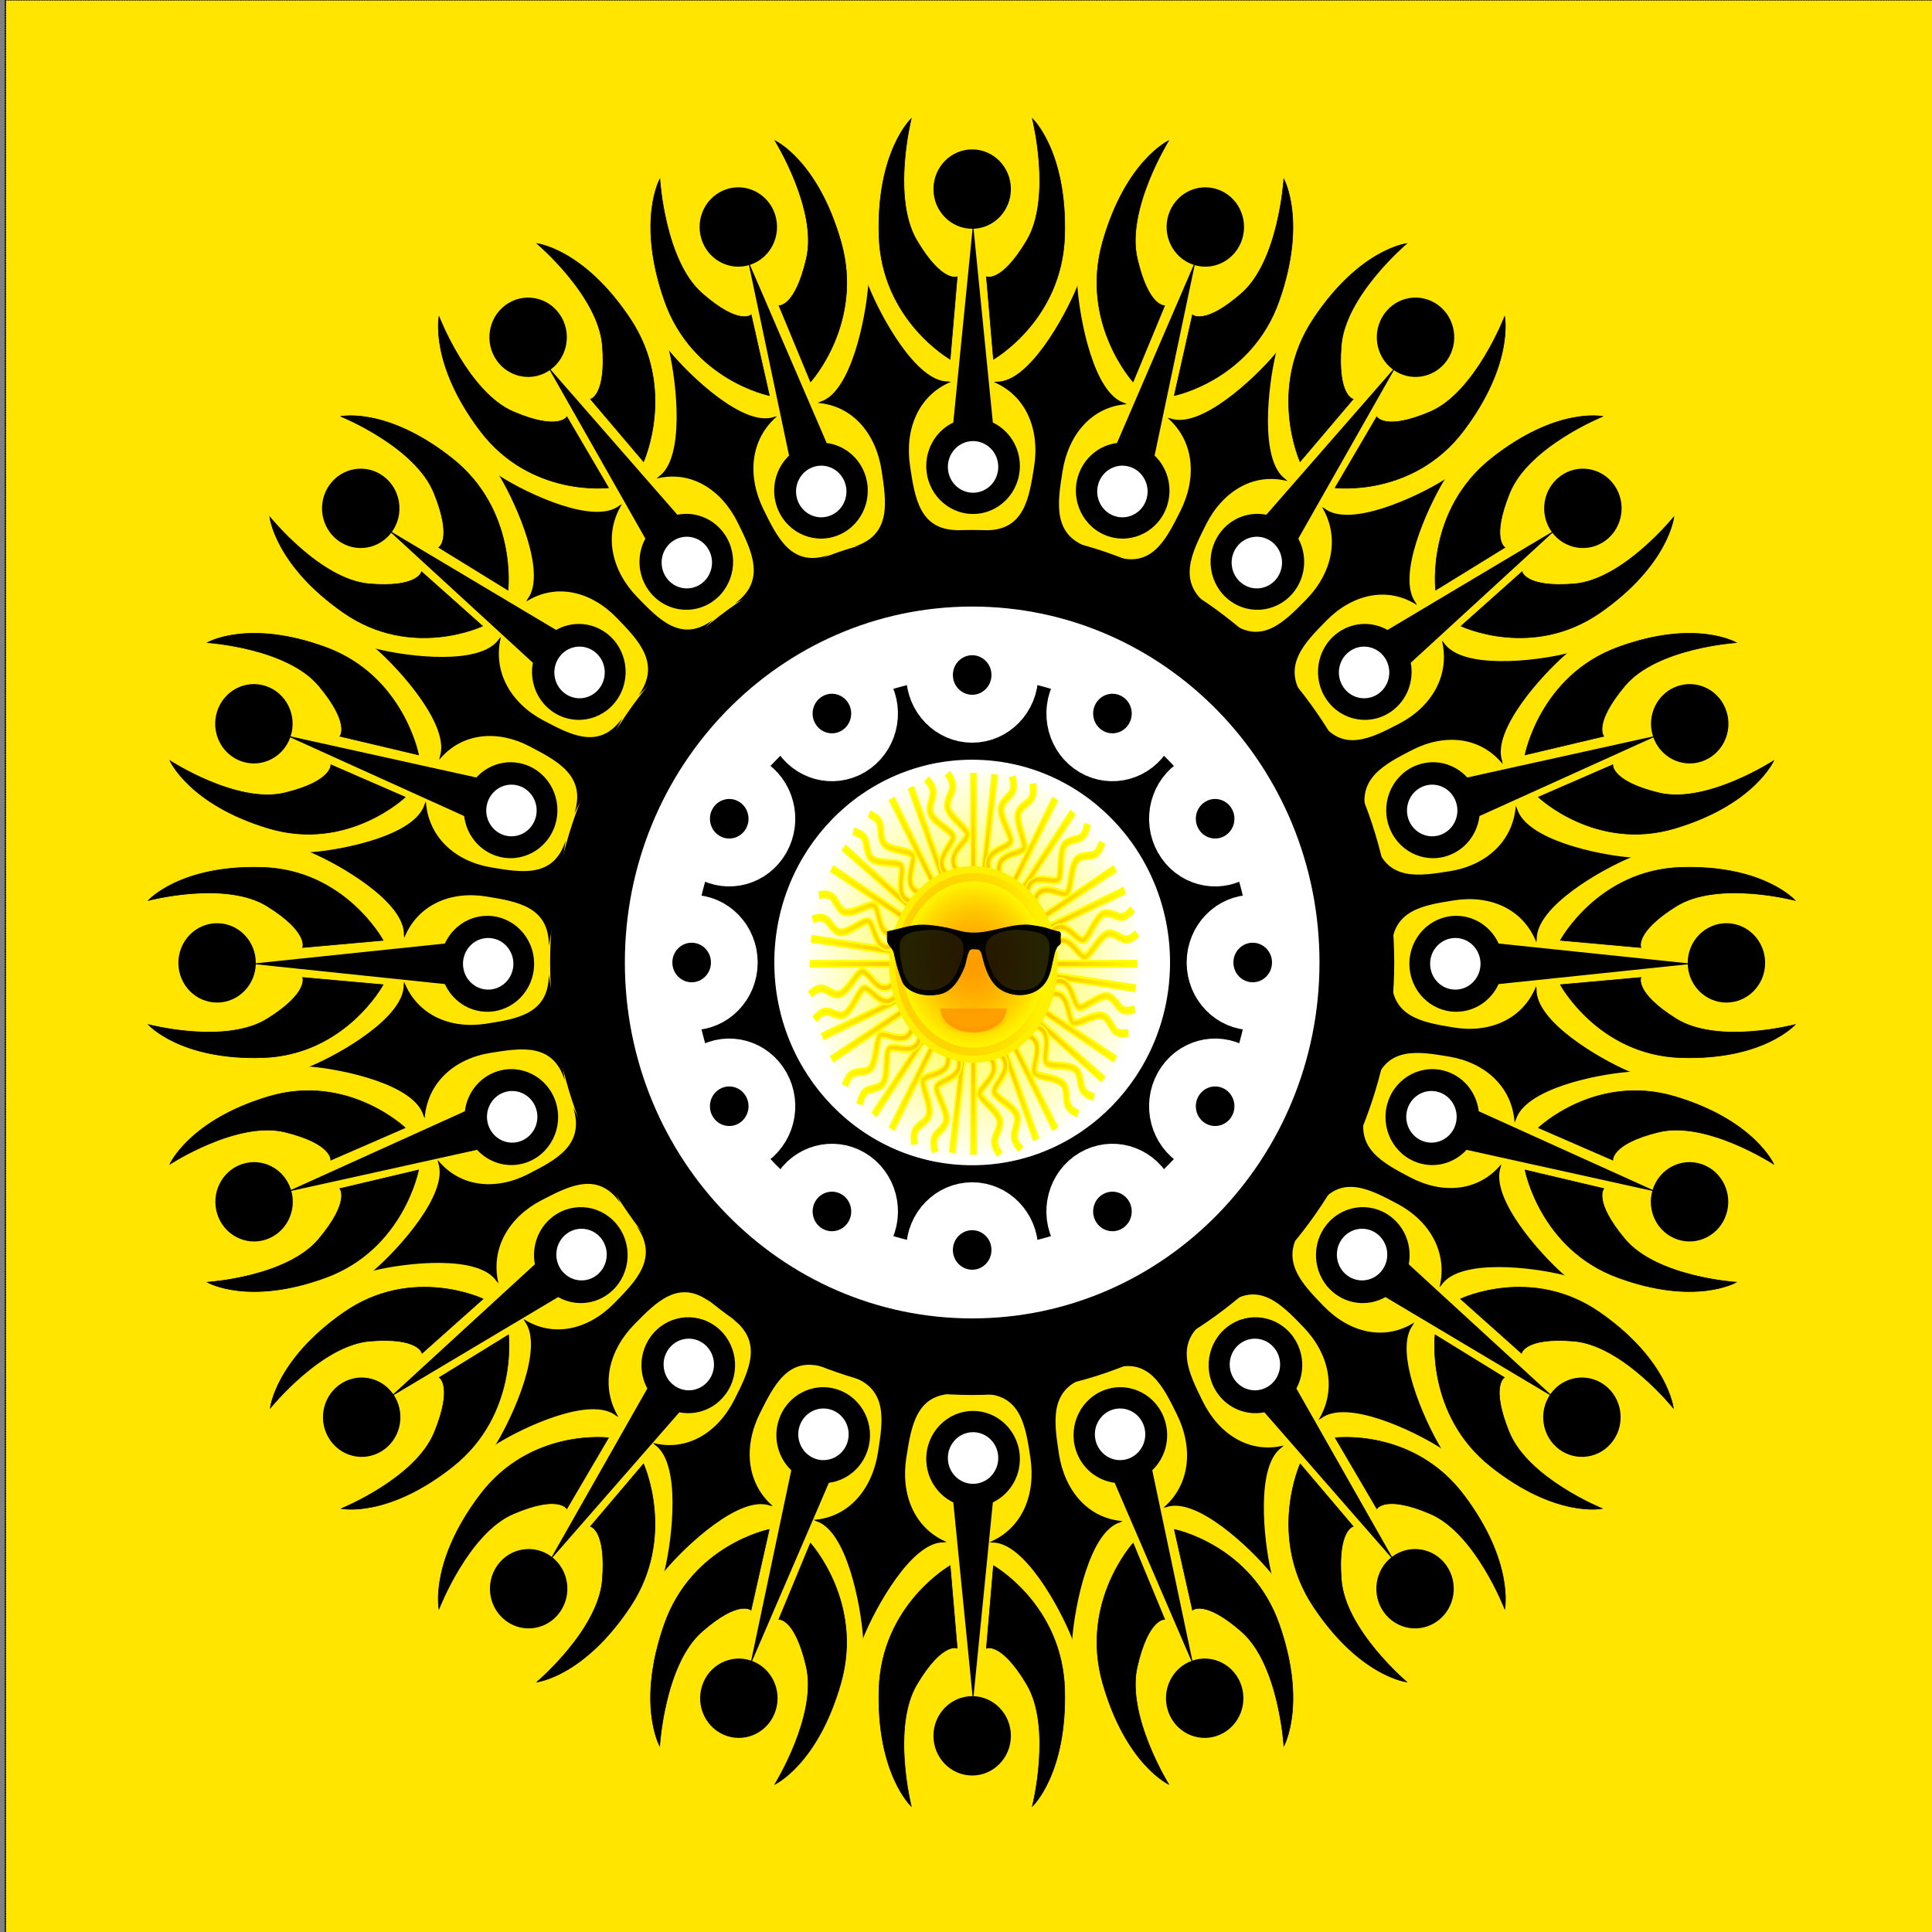 <?xml version="1.0" encoding="UTF-8" standalone="no"?>
<!-- Created with Inkscape (http://www.inkscape.org/) -->

<svg
   width="400mm"
   height="400mm"
   viewBox="0 0 400 400"
   version="1.1"
   id="svg1201"
   inkscape:version="1.2.2 (b0a8486541, 2022-12-01)"
   sodipodi:docname="yellow_tribal_sun.svg"
   xmlns:inkscape="http://www.inkscape.org/namespaces/inkscape"
   xmlns:sodipodi="http://sodipodi.sourceforge.net/DTD/sodipodi-0.dtd"
   xmlns:xlink="http://www.w3.org/1999/xlink"
   xmlns="http://www.w3.org/2000/svg"
   xmlns:svg="http://www.w3.org/2000/svg">
  <rect x="0" y="0" width="400" height="400" fill="#808080" stroke="none"/>
  <sodipodi:namedview
     id="namedview1203"
     pagecolor="#ffffff"
     bordercolor="#000000"
     borderopacity="0.25"
     inkscape:showpageshadow="2"
     inkscape:pageopacity="0.0"
     inkscape:pagecheckerboard="0"
     inkscape:deskcolor="#d1d1d1"
     inkscape:document-units="mm"
     showgrid="false"
     inkscape:zoom="0.33902895"
     inkscape:cx="848.01019"
     inkscape:cy="1091.3522"
     inkscape:window-width="1920"
     inkscape:window-height="1011"
     inkscape:window-x="0"
     inkscape:window-y="0"
     inkscape:window-maximized="1"
     inkscape:current-layer="layer1" />
  <defs
     id="defs1198">
    <radialGradient
       id="radialGradient5261"
       gradientUnits="userSpaceOnUse"
       cy="554.86"
       cx="355.36"
       r="141.71">
      <stop
         id="stop5054"
         stop-color="#ff0"
         offset="0" />
      <stop
         id="stop5056"
         stop-color="#ff0"
         stop-opacity="0"
         offset="1" />
    </radialGradient>
    <radialGradient
       id="radialGradient5263"
       xlink:href="#linearGradient4609"
       gradientUnits="userSpaceOnUse"
       cy="365.22"
       cx="14.286"
       gradientTransform="matrix(0.991,-0.131,0.131,0.991,295.33,168.17)"
       r="249.35" />
    <linearGradient
       id="linearGradient4609">
      <stop
         id="stop4611"
         stop-color="#ff9400"
         offset="0" />
      <stop
         id="stop4613"
         stop-color="#ff8900"
         stop-opacity="0"
         offset="1" />
    </linearGradient>
    <radialGradient
       id="radialGradient5265"
       gradientUnits="userSpaceOnUse"
       cy="365.22"
       cx="14.286"
       gradientTransform="matrix(0.707,-0.707,0.707,0.707,88.927,280.13)"
       r="249.35">
      <stop
         id="stop4611-42"
         stop-color="#ff9400"
         offset="0" />
      <stop
         id="stop4613-5"
         stop-color="#ff8900"
         stop-opacity="0"
         offset="1" />
    </radialGradient>
    <linearGradient
       id="linearGradient5269"
       y2="554.86"
       gradientUnits="userSpaceOnUse"
       y1="554.86"
       x2="497.53"
       x1="213.18">
      <stop
         id="stop4748-2"
         stop-color="#fff600"
         offset="0" />
      <stop
         id="stop4750-1"
         stop-color="#ffac00"
         stop-opacity="0"
         offset="1" />
    </linearGradient>
    <radialGradient
       id="radialGradient5267"
       cx="355.36"
       xlink:href="#linearGradient4609"
       gradientUnits="userSpaceOnUse"
       cy="554.86"
       r="136.07" />
    <linearGradient
       id="linearGradient5273"
       y2="554.86"
       gradientUnits="userSpaceOnUse"
       y1="554.86"
       x2="497.53"
       x1="213.18">
      <stop
         id="stop4748"
         stop-color="#ffc400"
         offset="0" />
      <stop
         id="stop4750"
         stop-color="#ffac00"
         stop-opacity="0"
         offset="1" />
    </linearGradient>
    <radialGradient
       id="radialGradient4123"
       xlink:href="#linearGradient4609"
       gradientUnits="userSpaceOnUse"
       cy="600.26"
       cx="357.14"
       gradientTransform="matrix(1,0,0,0.344,0,393.57)"
       r="51.997" />
    <radialGradient
       id="radialGradient5261-3"
       gradientUnits="userSpaceOnUse"
       cy="554.86"
       cx="355.36"
       r="141.71">
      <stop
         id="stop5054-6"
         stop-color="#ff0"
         offset="0" />
      <stop
         id="stop5056-7"
         stop-color="#ff0"
         stop-opacity="0"
         offset="1" />
    </radialGradient>
    <radialGradient
       id="radialGradient5263-5"
       xlink:href="#linearGradient4609"
       gradientUnits="userSpaceOnUse"
       cy="365.22"
       cx="14.286"
       gradientTransform="matrix(0.991,-0.131,0.131,0.991,295.33,168.17)"
       r="249.35" />
    <radialGradient
       id="radialGradient5265-2"
       gradientUnits="userSpaceOnUse"
       cy="365.22"
       cx="14.286"
       gradientTransform="matrix(0.707,-0.707,0.707,0.707,88.927,280.13)"
       r="249.35">
      <stop
         id="stop4611-42-9"
         stop-color="#ff9400"
         offset="0" />
      <stop
         id="stop4613-5-1"
         stop-color="#ff8900"
         stop-opacity="0"
         offset="1" />
    </radialGradient>
    <radialGradient
       inkscape:collect="always"
       xlink:href="#linearGradient4609"
       id="radialGradient867"
       gradientUnits="userSpaceOnUse"
       cx="355.36"
       cy="554.86"
       r="136.07" />
    <linearGradient
       id="linearGradient5269-2"
       y2="554.86"
       gradientUnits="userSpaceOnUse"
       y1="554.86"
       x2="497.53"
       x1="213.18">
      <stop
         id="stop4748-2-7"
         stop-color="#fff600"
         offset="0" />
      <stop
         id="stop4750-1-0"
         stop-color="#ffac00"
         stop-opacity="0"
         offset="1" />
    </linearGradient>
    <radialGradient
       id="radialGradient5267-9"
       cx="355.36"
       xlink:href="#linearGradient4609"
       gradientUnits="userSpaceOnUse"
       cy="554.86"
       r="136.07" />
    <linearGradient
       id="linearGradient5273-3"
       y2="554.86"
       gradientUnits="userSpaceOnUse"
       y1="554.86"
       x2="497.53"
       x1="213.18">
      <stop
         id="stop4748-6"
         stop-color="#ffc400"
         offset="0" />
      <stop
         id="stop4750-0"
         stop-color="#ffac00"
         stop-opacity="0"
         offset="1" />
    </linearGradient>
    <radialGradient
       id="radialGradient4123-6"
       xlink:href="#linearGradient4609"
       gradientUnits="userSpaceOnUse"
       cy="600.26"
       cx="357.14"
       gradientTransform="matrix(1,0,0,0.344,0,393.57)"
       r="51.997" />
  </defs>
  <g
     inkscape:label="Layer 1"
     inkscape:groupmode="layer"
     id="layer1">
    <rect
       style="fill:#ffe500;stroke:#000000;stroke-width:0.267;stroke-linecap:round;stroke-dasharray:0.267, 0.267"
       id="rect4081"
       width="400.405"
       height="402.28"
       x="1.117"
       y="-0.023" />
    <g
       id="g3752"
       transform="matrix(0.484,0,0,0.496,-53.392,-138.162)">
      <path
         id="path3913"
         d="m 916.35,680.31 c 0,215.49 -174.69,390.17 -390.17,390.17 -215.49,0 -390.17,-174.69 -390.17,-390.17 0,-215.49 174.69,-390.17 390.17,-390.17 215.49,0 390.17,174.69 390.17,390.17 z"
         style="fill:none"
         inkscape:connector-curvature="0" />
      <path
         id="path3788"
         style="fill:#000000"
         inkscape:connector-curvature="0"
         d="m 706.72,680.31 c 0,99.711 -80.832,180.54 -180.54,180.54 -99.711,0 -180.54,-80.832 -180.54,-180.54 0,-99.711 80.832,-180.54 180.54,-180.54 99.711,0 180.54,80.832 180.54,180.54 z" />
      <path
         id="path3016"
         d="m 674.75,680.31 c 0,82.052 -66.516,148.57 -148.57,148.57 -82.052,0 -148.57,-66.516 -148.57,-148.57 0,-82.052 66.516,-148.57 148.57,-148.57 82.052,0 148.57,66.516 148.57,148.57 z"
         style="fill:#ffffff"
         inkscape:connector-curvature="0" />
      <path
         id="path3014"
         style="fill:#000000"
         inkscape:connector-curvature="0"
         d="m 645.24,680.31 c 0,65.756 -53.306,119.06 -119.06,119.06 -65.756,0 -119.06,-53.306 -119.06,-119.06 0,-65.756 53.306,-119.06 119.06,-119.06 65.756,0 119.06,53.306 119.06,119.06 z" />
      <path
         id="path3012"
         d="m 610.82,680.31 c 0,46.745 -37.894,84.639 -84.639,84.639 -46.745,0 -84.639,-37.894 -84.639,-84.639 0,-46.745 37.894,-84.639 84.639,-84.639 46.745,0 84.639,37.894 84.639,84.639 z"
         style="fill:#ffffff"
         inkscape:connector-curvature="0" />
      <g
         id="g3871"
         transform="translate(-7.3828e-6)">
        <path
           id="path3018"
           style="fill:#000000;stroke:#ffffff;stroke-width:20"
           inkscape:connector-curvature="0"
           d="m 544.43,560.31 c 0,10.08 -8.172,18.252 -18.252,18.252 -10.08,0 -18.252,-8.172 -18.252,-18.252 0,-10.08 8.172,-18.252 18.252,-18.252 10.08,0 18.252,8.172 18.252,18.252 z" />
        <path
           id="path3017"
           d="m 544.43,800.31 c 0,10.08 -8.172,18.252 -18.252,18.252 -10.08,0 -18.252,-8.172 -18.252,-18.252 0,-10.08 8.172,-18.252 18.252,-18.252 10.08,0 18.252,8.172 18.252,18.252 z"
           style="fill:#000000;stroke:#ffffff;stroke-width:20"
           inkscape:connector-curvature="0" />
        <path
           id="path3025"
           d="m 601.99,585.52 c -5.04,8.73 -16.203,11.721 -24.933,6.681 -8.73,-5.04 -11.721,-16.203 -6.681,-24.933 5.04,-8.73 16.203,-11.721 24.933,-6.681 8.73,5.04 11.721,16.203 6.681,24.933 z"
           style="fill:#000000;stroke:#ffffff;stroke-width:20"
           inkscape:connector-curvature="0" />
        <path
           id="path3027"
           style="fill:#000000;stroke:#ffffff;stroke-width:20"
           inkscape:connector-curvature="0"
           d="m 481.99,793.36 c -5.04,8.73 -16.203,11.721 -24.933,6.681 -8.73,-5.04 -11.721,-16.203 -6.681,-24.933 5.04,-8.73 16.203,-11.721 24.933,-6.681 8.73,5.04 11.721,16.203 6.681,24.933 z" />
        <path
           id="path3031"
           style="fill:#000000;stroke:#ffffff;stroke-width:20"
           inkscape:connector-curvature="0"
           d="m 639.23,636.12 c -8.73,5.04 -19.893,2.049 -24.933,-6.681 -5.04,-8.73 -2.049,-19.893 6.681,-24.933 8.73,-5.04 19.893,-2.049 24.933,6.681 5.04,8.73 2.049,19.893 -6.681,24.933 z" />
        <path
           id="path3033"
           d="m 431.38,756.12 c -8.73,5.04 -19.893,2.049 -24.933,-6.681 -5.04,-8.73 -2.049,-19.893 6.681,-24.933 8.73,-5.04 19.893,-2.049 24.933,6.681 5.04,8.73 2.049,19.893 -6.681,24.933 z"
           style="fill:#000000;stroke:#ffffff;stroke-width:20"
           inkscape:connector-curvature="0" />
        <path
           id="path3037"
           d="m 646.18,698.57 c -10.08,0 -18.252,-8.172 -18.252,-18.252 0,-10.08 8.172,-18.252 18.252,-18.252 10.08,0 18.252,8.172 18.252,18.252 0,10.08 -8.172,18.252 -18.252,18.252 z"
           style="fill:#000000;stroke:#ffffff;stroke-width:20"
           inkscape:connector-curvature="0" />
        <path
           id="path3039"
           style="fill:#000000;stroke:#ffffff;stroke-width:20"
           inkscape:connector-curvature="0"
           d="m 406.18,698.57 c -10.08,0 -18.252,-8.172 -18.252,-18.252 0,-10.08 8.172,-18.252 18.252,-18.252 10.08,0 18.252,8.172 18.252,18.252 0,10.08 -8.172,18.252 -18.252,18.252 z" />
        <path
           id="path3043"
           style="fill:#000000;stroke:#ffffff;stroke-width:20"
           inkscape:connector-curvature="0"
           d="m 620.98,756.12 c -8.73,-5.04 -11.721,-16.203 -6.681,-24.933 5.04,-8.73 16.203,-11.721 24.933,-6.681 8.73,5.04 11.721,16.203 6.681,24.933 -5.04,8.73 -16.203,11.721 -24.933,6.681 z" />
        <path
           id="path3045"
           d="m 413.13,636.12 c -8.73,-5.04 -11.721,-16.203 -6.681,-24.933 5.04,-8.73 16.203,-11.721 24.933,-6.681 8.73,5.04 11.721,16.203 6.681,24.933 -5.04,8.73 -16.203,11.721 -24.933,6.681 z"
           style="fill:#000000;stroke:#ffffff;stroke-width:20"
           inkscape:connector-curvature="0" />
        <path
           id="path3049"
           d="m 570.37,793.36 c -5.04,-8.73 -2.049,-19.893 6.681,-24.933 8.73,-5.04 19.893,-2.049 24.933,6.681 5.04,8.73 2.049,19.893 -6.681,24.933 -8.73,5.04 -19.893,2.049 -24.933,-6.681 z"
           style="fill:#000000;stroke:#ffffff;stroke-width:20"
           inkscape:connector-curvature="0" />
        <path
           id="path3051"
           style="fill:#000000;stroke:#ffffff;stroke-width:20"
           inkscape:connector-curvature="0"
           d="m 450.37,585.52 c -5.04,-8.73 -2.049,-19.893 6.681,-24.933 8.73,-5.04 19.893,-2.049 24.933,6.681 5.04,8.73 2.049,19.893 -6.681,24.933 -8.73,5.04 -19.893,2.049 -24.933,-6.681 z" />
      </g>
      <path
         id="path3974"
         d="m 481.61,397.32 0.076,0.494 c -1.116,13.784 -7.393,44.557 -20.445,48.406 -0.374,0.176 -0.734,0.365 -1.121,0.521 14.941,1.14 24.934,12.808 27.32,28.255 1.999,12.943 4.299,26.644 -11.429,31.646 l 21.992,-3.175 0.124,-0.019 21.925,-3.607 c -16.504,-0.025 -18.444,-13.781 -20.443,-26.724 -2.386,-15.447 3.622,-29.586 17.523,-35.18 -0.416,-0.032 -0.817,-0.103 -1.226,-0.158 -13.605,0.267 -28.874,-27.178 -34.096,-39.983 l -0.076,-0.494 c -0.006,0.08 -0.017,0.176 -0.024,0.257 -0.03,-0.075 -0.07,-0.163 -0.1,-0.238 z m -85.141,27.315 c 0.019,0.078 0.05,0.163 0.069,0.242 -0.052,-0.062 -0.137,-0.131 -0.188,-0.192 l 0.226,0.439 c 3.199,13.454 6.756,44.663 -4.467,52.358 -0.301,0.283 -0.594,0.569 -0.914,0.837 14.562,-3.533 27.675,4.463 34.718,18.417 5.901,11.692 12.318,24.037 -1.095,33.655 l 19.954,-9.817 0.083,-0.076 19.738,-10.195 c -15.704,5.077 -21.775,-7.401 -27.676,-19.093 -7.042,-13.954 -5.701,-29.254 5.791,-38.871 -0.405,0.098 -0.824,0.147 -1.231,0.222 -12.857,4.458 -35.859,-16.922 -44.783,-27.487 l -0.226,-0.439 z m 174.68,-26.977 -0.083,0.487 c -5.321,12.765 -20.801,40.088 -34.404,39.716 -0.41,0.052 -0.824,0.131 -1.24,0.16 13.858,5.702 19.753,19.884 17.248,35.312 -2.099,12.928 -4.122,26.656 -20.626,26.553 l 21.894,3.765 0.102,0.047 21.986,3.34 c -15.689,-5.123 -13.296,-18.829 -11.197,-31.757 2.505,-15.428 12.594,-27.007 27.544,-28.032 -0.386,-0.158 -0.752,-0.343 -1.124,-0.522 -13.022,-3.95 -19.045,-34.778 -20.055,-48.571 l 0.083,-0.487 c -0.03,0.074 -0.09,0.165 -0.121,0.24 -0.006,-0.081 -0.002,-0.172 -0.007,-0.252 z m -247.32,79.303 c 0.042,0.068 0.084,0.133 0.126,0.202 -0.069,-0.043 -0.142,-0.083 -0.209,-0.126 l 0.34,0.359 c 7.2,11.808 20.218,40.4 11.921,51.186 -0.199,0.362 -0.372,0.719 -0.593,1.072 12.758,-7.86 27.7,-4.298 38.71,6.796 9.225,9.296 19.14,19.034 9.356,32.326 l 15.917,-15.486 0.109,-0.112 15.617,-15.787 c -13.367,9.681 -23.028,-0.331 -32.254,-9.627 -11.01,-11.095 -14.478,-26.043 -6.521,-38.74 -0.355,0.219 -0.717,0.382 -1.081,0.578 -10.85,8.213 -39.316,-4.997 -51.067,-12.287 l -0.371,-0.354 z m 332.37,-51.331 -0.247,0.449 c -9.005,10.496 -32.159,31.678 -44.981,27.121 -0.406,-0.077 -0.8,-0.123 -1.205,-0.225 11.417,9.705 12.62,25.003 5.471,38.902 -5.991,11.646 -12.182,24.107 -27.846,18.909 l 19.652,10.34 0.138,0.074 19.847,9.963 c -13.338,-9.721 -6.823,-21.996 -0.832,-33.642 7.15,-13.899 20.321,-21.802 34.856,-18.158 -0.318,-0.27 -0.59,-0.558 -0.889,-0.843 -11.164,-7.781 -7.378,-38.969 -4.077,-52.398 l 0.216,-0.444 c -0.052,0.061 -0.109,0.121 -0.161,0.183 0.02,-0.079 0.04,-0.153 0.059,-0.231 z m -385.29,123.53 c 0.061,0.052 0.121,0.109 0.183,0.161 -0.079,-0.02 -0.153,-0.04 -0.231,-0.059 l 0.449,0.247 c 10.496,9.005 31.678,32.159 27.121,44.981 -0.077,0.406 -0.123,0.8 -0.225,1.205 9.705,-11.418 25.003,-12.62 38.902,-5.471 11.646,5.991 24.107,12.182 18.909,27.846 l 10.336,-19.683 0.078,-0.107 9.963,-19.847 c -9.721,13.338 -21.996,6.823 -33.642,0.832 -13.899,-7.15 -21.802,-20.321 -18.158,-34.856 -0.27,0.318 -0.558,0.59 -0.843,0.889 -7.781,11.164 -38.969,7.378 -52.398,4.077 l -0.444,-0.216 z m 457.51,-70.658 -0.359,0.34 c -11.808,7.2 -40.4,20.218 -51.186,11.921 -0.362,-0.199 -0.719,-0.372 -1.072,-0.593 7.86,12.758 4.298,27.7 -6.796,38.71 -9.296,9.225 -19.034,19.14 -32.326,9.356 l 15.486,15.917 0.107,0.078 15.792,15.648 c -9.681,-13.367 0.331,-23.028 9.627,-32.254 11.095,-11.01 26.043,-14.478 38.74,-6.521 -0.219,-0.355 -0.382,-0.717 -0.578,-1.081 -8.213,-10.85 4.997,-39.316 12.287,-51.067 l 0.354,-0.371 c -0.068,0.042 -0.133,0.084 -0.202,0.126 0.043,-0.069 0.083,-0.142 0.126,-0.209 z m -435.94,134.59 c -0.158,0.386 -0.343,0.752 -0.522,1.124 -3.95,13.022 -34.778,19.045 -48.571,20.055 l -0.487,-0.083 c 0.074,0.03 0.165,0.09 0.24,0.121 -0.081,0.006 -0.172,0.002 -0.252,0.007 l 0.487,0.083 c 12.765,5.321 40.088,20.801 39.716,34.404 0.052,0.41 0.132,0.824 0.16,1.24 5.702,-13.858 19.884,-19.753 35.312,-17.248 12.928,2.099 26.656,4.122 26.553,20.626 l 3.765,-21.894 0.043,-0.133 3.344,-21.955 c -5.123,15.689 -18.829,13.296 -31.757,11.197 -15.428,-2.505 -27.007,-12.594 -28.032,-27.544 z m 434.66,-67.129 c 3.533,14.562 -4.463,27.675 -18.417,34.718 -11.692,5.901 -24.037,12.318 -33.655,-1.095 l 9.812,19.923 0.081,0.114 10.195,19.738 c -5.077,-15.704 7.401,-21.775 19.093,-27.676 13.954,-7.042 29.254,-5.701 38.871,5.791 -0.099,-0.405 -0.147,-0.824 -0.222,-1.231 -4.458,-12.857 16.922,-35.859 27.487,-44.783 l 0.439,-0.226 c -0.078,0.019 -0.163,0.05 -0.242,0.069 0.062,-0.052 0.131,-0.137 0.192,-0.188 l -0.439,0.226 c -13.454,3.199 -44.663,6.756 -52.358,-4.467 -0.283,-0.301 -0.569,-0.594 -0.837,-0.914 z m -443.97,142.37 c -0.032,0.416 -0.103,0.817 -0.158,1.226 0.267,13.605 -27.178,28.874 -39.983,34.096 l -0.494,0.076 c 0.08,0.006 0.176,0.017 0.257,0.024 -0.075,0.03 -0.163,0.07 -0.238,0.1 l 0.494,-0.076 c 13.784,1.116 44.557,7.393 48.406,20.445 0.176,0.374 0.365,0.734 0.521,1.121 1.14,-14.941 12.808,-24.934 28.255,-27.32 12.943,-1.999 26.644,-4.299 31.646,11.429 l -3.175,-21.992 -0.019,-0.124 -3.607,-21.925 c -0.025,16.504 -13.781,18.444 -26.724,20.443 -15.447,2.386 -29.586,-3.622 -35.18,-17.523 z m 475.55,-73.444 c -1.14,14.941 -12.808,24.934 -28.255,27.32 -12.943,1.999 -26.644,4.299 -31.646,-11.429 l 3.175,21.992 0.019,0.124 3.607,21.925 c 0.025,-16.504 13.781,-18.444 26.724,-20.443 15.447,-2.386 29.586,3.622 35.18,17.523 0.032,-0.416 0.103,-0.817 0.158,-1.226 -0.267,-13.605 27.178,-28.874 39.983,-34.096 l 0.494,-0.076 c -0.08,-0.006 -0.176,-0.017 -0.257,-0.024 0.075,-0.03 0.163,-0.07 0.238,-0.1 l -0.494,0.076 c -13.784,-1.116 -44.557,-7.393 -48.406,-20.445 -0.176,-0.374 -0.365,-0.734 -0.521,-1.121 z m -403.19,125.98 c 5.077,15.704 -7.401,21.775 -19.093,27.676 -13.954,7.042 -29.254,5.701 -38.871,-5.791 0.098,0.405 0.147,0.824 0.222,1.231 4.458,12.857 -16.922,35.859 -27.487,44.783 l -0.439,0.226 c 0.078,-0.019 0.163,-0.05 0.242,-0.069 -0.062,0.052 -0.136,0.106 -0.197,0.157 l 0.444,-0.195 c 13.454,-3.199 44.663,-6.756 52.358,4.467 0.283,0.301 0.569,0.594 0.837,0.914 -3.533,-14.562 4.463,-27.675 18.417,-34.718 11.692,-5.901 24.037,-12.318 33.655,1.095 l -9.817,-19.954 -0.076,-0.083 -10.195,-19.738 z m 350.04,-54.06 -3.765,21.894 -0.047,0.102 -3.34,21.986 c 5.123,-15.689 18.829,-13.296 31.757,-11.197 15.428,2.505 27.007,12.594 28.032,27.544 0.158,-0.386 0.343,-0.752 0.522,-1.124 3.95,-13.022 34.778,-19.045 48.571,-20.055 l 0.482,0.052 c -0.074,-0.03 -0.16,-0.059 -0.235,-0.09 0.081,-0.006 0.172,-0.002 0.252,-0.007 l -0.487,-0.083 c -12.765,-5.321 -40.088,-20.801 -39.716,-34.404 -0.052,-0.41 -0.131,-0.824 -0.16,-1.24 -5.702,13.858 -19.884,19.753 -35.312,17.248 -12.928,-2.099 -26.656,-4.122 -26.553,-20.626 z m -322.95,103.54 c 9.681,13.367 -0.331,23.028 -9.627,32.254 -11.095,11.01 -26.043,14.478 -38.74,6.521 0.219,0.355 0.382,0.717 0.578,1.081 8.213,10.85 -4.997,39.316 -12.287,51.067 l -0.354,0.371 c 0.068,-0.042 0.133,-0.084 0.202,-0.126 -0.043,0.069 -0.083,0.142 -0.126,0.209 l 0.354,-0.371 c 11.808,-7.2 40.405,-20.187 51.191,-11.89 0.362,0.199 0.719,0.372 1.072,0.593 -7.86,-12.758 -4.298,-27.7 6.796,-38.71 9.296,-9.225 19.034,-19.14 32.326,-9.356 l -15.486,-15.917 -0.112,-0.109 -15.787,-15.617 z m 312.05,-48.193 -10.34,19.652 -0.074,0.138 -9.963,19.847 c 9.721,-13.338 21.996,-6.823 33.642,-0.832 13.899,7.15 21.802,20.321 18.158,34.856 0.27,-0.318 0.558,-0.59 0.843,-0.889 7.781,-11.164 38.964,-7.409 52.393,-4.107 l 0.449,0.247 c -0.061,-0.052 -0.121,-0.109 -0.183,-0.161 0.079,0.02 0.153,0.04 0.231,0.059 l -0.449,-0.247 c -10.496,-9.005 -31.678,-32.159 -27.121,-44.981 0.077,-0.406 0.123,-0.8 0.225,-1.205 -9.705,11.417 -25.003,12.62 -38.902,5.471 -11.646,-5.991 -24.107,-12.182 -18.909,-27.846 z m -271,86.913 c 13.338,9.721 6.823,21.996 0.832,33.642 -7.15,13.899 -20.321,21.802 -34.856,18.158 0.318,0.27 0.59,0.558 0.889,0.843 11.164,7.781 7.378,38.969 4.077,52.398 l -0.216,0.444 c 0.052,-0.061 0.109,-0.121 0.161,-0.183 -0.02,0.079 -0.04,0.153 -0.059,0.231 l 0.247,-0.449 c 9.005,-10.496 32.159,-31.678 44.981,-27.121 0.406,0.077 0.8,0.123 1.205,0.225 -11.418,-9.705 -12.625,-25.034 -5.475,-38.933 5.991,-11.646 12.187,-24.076 27.851,-18.878 l -19.652,-10.34 -0.138,-0.074 -19.847,-9.963 z m 243.55,-37.614 -15.917,15.486 -0.109,0.112 -15.617,15.787 c 13.367,-9.681 23.024,0.3 32.249,9.597 11.01,11.095 14.483,26.074 6.525,38.771 0.355,-0.219 0.717,-0.382 1.081,-0.578 10.85,-8.213 39.316,4.997 51.067,12.287 l 0.371,0.354 c -0.042,-0.068 -0.084,-0.133 -0.126,-0.202 0.069,0.043 0.142,0.083 0.209,0.126 l -0.34,-0.359 c -7.2,-11.808 -20.218,-40.4 -11.921,-51.186 0.199,-0.362 0.372,-0.719 0.593,-1.072 -12.758,7.86 -27.7,4.298 -38.71,-6.796 -9.225,-9.296 -19.14,-19.034 -9.356,-32.326 z m -192.55,61.738 c 15.689,5.123 13.291,18.798 11.192,31.726 -2.505,15.428 -12.59,27.038 -27.539,28.063 0.386,0.158 0.752,0.343 1.124,0.522 13.022,3.95 19.045,34.778 20.055,48.571 l -0.083,0.487 c 0.03,-0.074 0.09,-0.165 0.121,-0.24 0.006,0.081 0.002,0.172 0.007,0.252 l 0.083,-0.487 c 5.321,-12.765 20.801,-40.088 34.404,-39.716 0.41,-0.052 0.824,-0.132 1.24,-0.16 -13.858,-5.702 -19.753,-19.884 -17.248,-35.312 2.099,-12.928 4.122,-26.656 20.626,-26.553 l -21.894,-3.765 -0.102,-0.047 -21.986,-3.34 z m 151.21,-23.352 -19.954,9.817 -0.083,0.076 -19.738,10.195 c 15.704,-5.077 21.775,7.401 27.676,19.093 7.042,13.954 5.701,29.254 -5.791,38.871 0.405,-0.099 0.824,-0.147 1.231,-0.222 12.857,-4.458 35.859,16.922 44.783,27.487 l 0.226,0.439 c -0.019,-0.078 -0.05,-0.163 -0.069,-0.242 0.052,0.062 0.137,0.131 0.188,0.192 l -0.226,-0.439 c -3.199,-13.454 -6.756,-44.663 4.467,-52.358 0.301,-0.283 0.594,-0.569 0.914,-0.837 -14.562,3.533 -27.68,-4.494 -34.723,-18.448 -5.901,-11.692 -12.313,-24.006 1.1,-33.624 z m -73.309,26.942 -21.925,3.607 c 16.504,0.025 18.444,13.781 20.443,26.724 2.386,15.447 -3.622,29.586 -17.523,35.18 0.416,0.032 0.817,0.103 1.226,0.158 13.605,-0.267 28.874,27.178 34.096,39.983 l 0.076,0.494 c 0.006,-0.08 0.017,-0.176 0.024,-0.257 0.03,0.075 0.07,0.163 0.1,0.238 l -0.076,-0.494 c 1.116,-13.784 7.393,-44.557 20.445,-48.406 0.374,-0.176 0.734,-0.365 1.121,-0.521 -14.941,-1.14 -24.934,-12.808 -27.32,-28.255 -1.999,-12.943 -4.299,-26.644 11.429,-31.646 l -21.992,3.175 -0.124,0.019 z"
         style="fill:#000000"
         inkscape:connector-curvature="0" />
      <g
         id="g4134">
        <g
           id="g2996"
           transform="matrix(0.277,0,0,0.277,299.77,257.76)">
          <path
             id="path2985"
             d="M 818.73,412.35 788.2,711.76 c -24.659,11.508 -41.75,36.524 -41.75,65.531 0,39.917 32.364,72.281 72.281,72.281 39.917,0 72.281,-32.364 72.281,-72.281 0,-28.993 -17.08,-53.984 -41.719,-65.5 l -30.562,-299.44 z"
             style="fill:#000000"
             inkscape:connector-curvature="0" />
          <path
             id="path2994"
             d="m 857.65,778.66 c 0,21.495 -17.425,38.919 -38.919,38.919 -21.495,0 -38.919,-17.425 -38.919,-38.919 0,-21.495 17.425,-38.919 38.919,-38.919 21.495,0 38.919,17.425 38.919,38.919 z"
             style="fill:#ffffff"
             inkscape:connector-curvature="0" />
        </g>
        <path
           id="path3000"
           sodipodi:nodetypes="czczcc"
           style="fill:#000000;stroke:#000000;stroke-width:0.255px"
           inkscape:connector-curvature="0"
           d="m 519.78,394.06 c 0,0 -6.312,2.84 -17.238,-15.069 -10.926,-17.909 -2.412,-50.927 -2.412,-50.927 0,0 -14.876,13.544 -13.811,48.842 1.065,35.298 30.445,51.601 30.445,51.601 z" />
        <path
           id="path4132"
           d="m 532.27,394.06 c 0,0 6.312,2.84 17.238,-15.069 10.926,-17.909 2.412,-50.927 2.412,-50.927 0,0 14.876,13.544 13.811,48.842 -1.065,35.298 -30.445,51.601 -30.445,51.601 z"
           sodipodi:nodetypes="czczcc"
           style="fill:#000000;stroke:#000000;stroke-width:0.255px"
           inkscape:connector-curvature="0" />
        <path
           id="path2994-1"
           d="m 542.74,357.48 c 0,9.147 -7.415,16.562 -16.562,16.562 -9.147,0 -16.562,-7.415 -16.562,-16.562 0,-9.147 7.415,-16.562 16.562,-16.562 9.147,0 16.562,7.415 16.562,16.562 z"
           style="fill:#000000"
           inkscape:connector-curvature="0" />
      </g>
      <g
         id="g3294"
         transform="matrix(1,0,0,-1,0,1360.6)">
        <g
           id="g3296"
           transform="matrix(0.277,0,0,0.277,299.77,257.76)">
          <path
             id="path3298"
             style="fill:#000000"
             inkscape:connector-curvature="0"
             d="M 818.73,412.35 788.2,711.76 c -24.659,11.508 -41.75,36.524 -41.75,65.531 0,39.917 32.364,72.281 72.281,72.281 39.917,0 72.281,-32.364 72.281,-72.281 0,-28.993 -17.08,-53.984 -41.719,-65.5 l -30.562,-299.44 z" />
          <path
             id="path3300"
             style="fill:#ffffff"
             inkscape:connector-curvature="0"
             d="m 857.65,778.66 c 0,21.495 -17.425,38.919 -38.919,38.919 -21.495,0 -38.919,-17.425 -38.919,-38.919 0,-21.495 17.425,-38.919 38.919,-38.919 21.495,0 38.919,17.425 38.919,38.919 z" />
        </g>
        <path
           id="path3302"
           d="m 519.78,394.06 c 0,0 -6.312,2.84 -17.238,-15.069 -10.926,-17.909 -2.412,-50.927 -2.412,-50.927 0,0 -14.876,13.544 -13.811,48.842 1.065,35.298 30.445,51.601 30.445,51.601 z"
           sodipodi:nodetypes="czczcc"
           style="fill:#000000;stroke:#000000;stroke-width:0.255px"
           inkscape:connector-curvature="0" />
        <path
           id="path3304"
           sodipodi:nodetypes="czczcc"
           style="fill:#000000;stroke:#000000;stroke-width:0.255px"
           inkscape:connector-curvature="0"
           d="m 532.27,394.06 c 0,0 6.312,2.84 17.238,-15.069 10.926,-17.909 2.412,-50.927 2.412,-50.927 0,0 14.876,13.544 13.811,48.842 -1.065,35.298 -30.445,51.601 -30.445,51.601 z" />
        <path
           id="path3306"
           style="fill:#000000"
           inkscape:connector-curvature="0"
           d="m 542.74,357.48 c 0,9.147 -7.415,16.562 -16.562,16.562 -9.147,0 -16.562,-7.415 -16.562,-16.562 0,-9.147 7.415,-16.562 16.562,-16.562 9.147,0 16.562,7.415 16.562,16.562 z" />
      </g>
      <g
         id="g3326"
         transform="matrix(0.951,0.309,-0.309,0.951,235.98,-129.25)">
        <g
           id="g3328"
           transform="matrix(0.277,0,0,0.277,299.77,257.76)">
          <path
             id="path3330"
             style="fill:#000000"
             inkscape:connector-curvature="0"
             d="M 818.73,412.35 788.2,711.76 c -24.659,11.508 -41.75,36.524 -41.75,65.531 0,39.917 32.364,72.281 72.281,72.281 39.917,0 72.281,-32.364 72.281,-72.281 0,-28.993 -17.08,-53.984 -41.719,-65.5 l -30.562,-299.44 z" />
          <path
             id="path3332"
             style="fill:#ffffff"
             inkscape:connector-curvature="0"
             d="m 857.65,778.66 c 0,21.495 -17.425,38.919 -38.919,38.919 -21.495,0 -38.919,-17.425 -38.919,-38.919 0,-21.495 17.425,-38.919 38.919,-38.919 21.495,0 38.919,17.425 38.919,38.919 z" />
        </g>
        <path
           id="path3334"
           d="m 519.78,394.06 c 0,0 -6.312,2.84 -17.238,-15.069 -10.926,-17.909 -2.412,-50.927 -2.412,-50.927 0,0 -14.876,13.544 -13.811,48.842 1.065,35.298 30.445,51.601 30.445,51.601 z"
           sodipodi:nodetypes="czczcc"
           style="fill:#000000;stroke:#000000;stroke-width:0.255px"
           inkscape:connector-curvature="0" />
        <path
           id="path3336"
           sodipodi:nodetypes="czczcc"
           style="fill:#000000;stroke:#000000;stroke-width:0.255px"
           inkscape:connector-curvature="0"
           d="m 532.27,394.06 c 0,0 6.312,2.84 17.238,-15.069 10.926,-17.909 2.412,-50.927 2.412,-50.927 0,0 14.876,13.544 13.811,48.842 -1.065,35.298 -30.445,51.601 -30.445,51.601 z" />
        <path
           id="path3338"
           style="fill:#000000"
           inkscape:connector-curvature="0"
           d="m 542.74,357.48 c 0,9.147 -7.415,16.562 -16.562,16.562 -9.147,0 -16.562,-7.415 -16.562,-16.562 0,-9.147 7.415,-16.562 16.562,-16.562 9.147,0 16.562,7.415 16.562,16.562 z" />
      </g>
      <g
         id="g3340"
         transform="matrix(0.951,0.309,0.309,-0.951,-184.49,1164.8)">
        <g
           id="g3342"
           transform="matrix(0.277,0,0,0.277,299.77,257.76)">
          <path
             id="path3344"
             d="M 818.73,412.35 788.2,711.76 c -24.659,11.508 -41.75,36.524 -41.75,65.531 0,39.917 32.364,72.281 72.281,72.281 39.917,0 72.281,-32.364 72.281,-72.281 0,-28.993 -17.08,-53.984 -41.719,-65.5 l -30.562,-299.44 z"
             style="fill:#000000"
             inkscape:connector-curvature="0" />
          <path
             id="path3346"
             d="m 857.65,778.66 c 0,21.495 -17.425,38.919 -38.919,38.919 -21.495,0 -38.919,-17.425 -38.919,-38.919 0,-21.495 17.425,-38.919 38.919,-38.919 21.495,0 38.919,17.425 38.919,38.919 z"
             style="fill:#ffffff"
             inkscape:connector-curvature="0" />
        </g>
        <path
           id="path3348"
           sodipodi:nodetypes="czczcc"
           style="fill:#000000;stroke:#000000;stroke-width:0.255px"
           inkscape:connector-curvature="0"
           d="m 519.78,394.06 c 0,0 -6.312,2.84 -17.238,-15.069 -10.926,-17.909 -2.412,-50.927 -2.412,-50.927 0,0 -14.876,13.544 -13.811,48.842 1.065,35.298 30.445,51.601 30.445,51.601 z" />
        <path
           id="path3350"
           d="m 532.27,394.06 c 0,0 6.312,2.84 17.238,-15.069 10.926,-17.909 2.412,-50.927 2.412,-50.927 0,0 14.876,13.544 13.811,48.842 -1.065,35.298 -30.445,51.601 -30.445,51.601 z"
           sodipodi:nodetypes="czczcc"
           style="fill:#000000;stroke:#000000;stroke-width:0.255px"
           inkscape:connector-curvature="0" />
        <path
           id="path3352"
           d="m 542.74,357.48 c 0,9.147 -7.415,16.562 -16.562,16.562 -9.147,0 -16.562,-7.415 -16.562,-16.562 0,-9.147 7.415,-16.562 16.562,-16.562 9.147,0 16.562,7.415 16.562,16.562 z"
           style="fill:#000000"
           inkscape:connector-curvature="0" />
      </g>
      <g
         id="g3356"
         transform="matrix(0.809,0.588,-0.588,0.809,500.35,-179.26)">
        <g
           id="g3358"
           transform="matrix(0.277,0,0,0.277,299.77,257.76)">
          <path
             id="path3360"
             d="M 818.73,412.35 788.2,711.76 c -24.659,11.508 -41.75,36.524 -41.75,65.531 0,39.917 32.364,72.281 72.281,72.281 39.917,0 72.281,-32.364 72.281,-72.281 0,-28.993 -17.08,-53.984 -41.719,-65.5 l -30.562,-299.44 z"
             style="fill:#000000"
             inkscape:connector-curvature="0" />
          <path
             id="path3362"
             d="m 857.65,778.66 c 0,21.495 -17.425,38.919 -38.919,38.919 -21.495,0 -38.919,-17.425 -38.919,-38.919 0,-21.495 17.425,-38.919 38.919,-38.919 21.495,0 38.919,17.425 38.919,38.919 z"
             style="fill:#ffffff"
             inkscape:connector-curvature="0" />
        </g>
        <path
           id="path3364"
           sodipodi:nodetypes="czczcc"
           style="fill:#000000;stroke:#000000;stroke-width:0.255px"
           inkscape:connector-curvature="0"
           d="m 519.78,394.06 c 0,0 -6.312,2.84 -17.238,-15.069 -10.926,-17.909 -2.412,-50.927 -2.412,-50.927 0,0 -14.876,13.544 -13.811,48.842 1.065,35.298 30.445,51.601 30.445,51.601 z" />
        <path
           id="path3366"
           d="m 532.27,394.06 c 0,0 6.312,2.84 17.238,-15.069 10.926,-17.909 2.412,-50.927 2.412,-50.927 0,0 14.876,13.544 13.811,48.842 -1.065,35.298 -30.445,51.601 -30.445,51.601 z"
           sodipodi:nodetypes="czczcc"
           style="fill:#000000;stroke:#000000;stroke-width:0.255px"
           inkscape:connector-curvature="0" />
        <path
           id="path3368"
           d="m 542.74,357.48 c 0,9.147 -7.415,16.562 -16.562,16.562 -9.147,0 -16.562,-7.415 -16.562,-16.562 0,-9.147 7.415,-16.562 16.562,-16.562 9.147,0 16.562,7.415 16.562,16.562 z"
           style="fill:#000000"
           inkscape:connector-curvature="0" />
      </g>
      <g
         id="g3370"
         transform="matrix(0.809,0.588,0.588,-0.809,-299.42,921.52)">
        <g
           id="g3372"
           transform="matrix(0.277,0,0,0.277,299.77,257.76)">
          <path
             id="path3374"
             style="fill:#000000"
             inkscape:connector-curvature="0"
             d="M 818.73,412.35 788.2,711.76 c -24.659,11.508 -41.75,36.524 -41.75,65.531 0,39.917 32.364,72.281 72.281,72.281 39.917,0 72.281,-32.364 72.281,-72.281 0,-28.993 -17.08,-53.984 -41.719,-65.5 l -30.562,-299.44 z" />
          <path
             id="path3376"
             style="fill:#ffffff"
             inkscape:connector-curvature="0"
             d="m 857.65,778.66 c 0,21.495 -17.425,38.919 -38.919,38.919 -21.495,0 -38.919,-17.425 -38.919,-38.919 0,-21.495 17.425,-38.919 38.919,-38.919 21.495,0 38.919,17.425 38.919,38.919 z" />
        </g>
        <path
           id="path3378"
           d="m 519.78,394.06 c 0,0 -6.312,2.84 -17.238,-15.069 -10.926,-17.909 -2.412,-50.927 -2.412,-50.927 0,0 -14.876,13.544 -13.811,48.842 1.065,35.298 30.445,51.601 30.445,51.601 z"
           sodipodi:nodetypes="czczcc"
           style="fill:#000000;stroke:#000000;stroke-width:0.255px"
           inkscape:connector-curvature="0" />
        <path
           id="path3380"
           sodipodi:nodetypes="czczcc"
           style="fill:#000000;stroke:#000000;stroke-width:0.255px"
           inkscape:connector-curvature="0"
           d="m 532.27,394.06 c 0,0 6.312,2.84 17.238,-15.069 10.926,-17.909 2.412,-50.927 2.412,-50.927 0,0 14.876,13.544 13.811,48.842 -1.065,35.298 -30.445,51.601 -30.445,51.601 z" />
        <path
           id="path3382"
           style="fill:#000000"
           inkscape:connector-curvature="0"
           d="m 542.74,357.48 c 0,9.147 -7.415,16.562 -16.562,16.562 -9.147,0 -16.562,-7.415 -16.562,-16.562 0,-9.147 7.415,-16.562 16.562,-16.562 9.147,0 16.562,7.415 16.562,16.562 z" />
      </g>
      <g
         id="g3386"
         transform="matrix(0.588,0.809,-0.809,0.588,767.23,-145.13)">
        <g
           id="g3388"
           transform="matrix(0.277,0,0,0.277,299.77,257.76)">
          <path
             id="path3390"
             style="fill:#000000"
             inkscape:connector-curvature="0"
             d="M 818.73,412.35 788.2,711.76 c -24.659,11.508 -41.75,36.524 -41.75,65.531 0,39.917 32.364,72.281 72.281,72.281 39.917,0 72.281,-32.364 72.281,-72.281 0,-28.993 -17.08,-53.984 -41.719,-65.5 l -30.562,-299.44 z" />
          <path
             id="path3392"
             style="fill:#ffffff"
             inkscape:connector-curvature="0"
             d="m 857.65,778.66 c 0,21.495 -17.425,38.919 -38.919,38.919 -21.495,0 -38.919,-17.425 -38.919,-38.919 0,-21.495 17.425,-38.919 38.919,-38.919 21.495,0 38.919,17.425 38.919,38.919 z" />
        </g>
        <path
           id="path3394"
           d="m 519.78,394.06 c 0,0 -6.312,2.84 -17.238,-15.069 -10.926,-17.909 -2.412,-50.927 -2.412,-50.927 0,0 -14.876,13.544 -13.811,48.842 1.065,35.298 30.445,51.601 30.445,51.601 z"
           sodipodi:nodetypes="czczcc"
           style="fill:#000000;stroke:#000000;stroke-width:0.255px"
           inkscape:connector-curvature="0" />
        <path
           id="path3396"
           sodipodi:nodetypes="czczcc"
           style="fill:#000000;stroke:#000000;stroke-width:0.255px"
           inkscape:connector-curvature="0"
           d="m 532.27,394.06 c 0,0 6.312,2.84 17.238,-15.069 10.926,-17.909 2.412,-50.927 2.412,-50.927 0,0 14.876,13.544 13.811,48.842 -1.065,35.298 -30.445,51.601 -30.445,51.601 z" />
        <path
           id="path3398"
           style="fill:#000000"
           inkscape:connector-curvature="0"
           d="m 542.74,357.48 c 0,9.147 -7.415,16.562 -16.562,16.562 -9.147,0 -16.562,-7.415 -16.562,-16.562 0,-9.147 7.415,-16.562 16.562,-16.562 9.147,0 16.562,7.415 16.562,16.562 z" />
      </g>
      <g
         id="g3400"
         transform="matrix(0.588,0.809,0.809,-0.588,-333.56,654.64)">
        <g
           id="g3402"
           transform="matrix(0.277,0,0,0.277,299.77,257.76)">
          <path
             id="path3404"
             d="M 818.73,412.35 788.2,711.76 c -24.659,11.508 -41.75,36.524 -41.75,65.531 0,39.917 32.364,72.281 72.281,72.281 39.917,0 72.281,-32.364 72.281,-72.281 0,-28.993 -17.08,-53.984 -41.719,-65.5 l -30.562,-299.44 z"
             style="fill:#000000"
             inkscape:connector-curvature="0" />
          <path
             id="path3406"
             d="m 857.65,778.66 c 0,21.495 -17.425,38.919 -38.919,38.919 -21.495,0 -38.919,-17.425 -38.919,-38.919 0,-21.495 17.425,-38.919 38.919,-38.919 21.495,0 38.919,17.425 38.919,38.919 z"
             style="fill:#ffffff"
             inkscape:connector-curvature="0" />
        </g>
        <path
           id="path3408"
           sodipodi:nodetypes="czczcc"
           style="fill:#000000;stroke:#000000;stroke-width:0.255px"
           inkscape:connector-curvature="0"
           d="m 519.78,394.06 c 0,0 -6.312,2.84 -17.238,-15.069 -10.926,-17.909 -2.412,-50.927 -2.412,-50.927 0,0 -14.876,13.544 -13.811,48.842 1.065,35.298 30.445,51.601 30.445,51.601 z" />
        <path
           id="path3410"
           d="m 532.27,394.06 c 0,0 6.312,2.84 17.238,-15.069 10.926,-17.909 2.412,-50.927 2.412,-50.927 0,0 14.876,13.544 13.811,48.842 -1.065,35.298 -30.445,51.601 -30.445,51.601 z"
           sodipodi:nodetypes="czczcc"
           style="fill:#000000;stroke:#000000;stroke-width:0.255px"
           inkscape:connector-curvature="0" />
        <path
           id="path3412"
           d="m 542.74,357.48 c 0,9.147 -7.415,16.562 -16.562,16.562 -9.147,0 -16.562,-7.415 -16.562,-16.562 0,-9.147 7.415,-16.562 16.562,-16.562 9.147,0 16.562,7.415 16.562,16.562 z"
           style="fill:#000000"
           inkscape:connector-curvature="0" />
      </g>
      <g
         id="g3416"
         transform="matrix(0.309,0.951,-0.951,0.309,1010.5,-30.19)">
        <g
           id="g3418"
           transform="matrix(0.277,0,0,0.277,299.77,257.76)">
          <path
             id="path3420"
             d="M 818.73,412.35 788.2,711.76 c -24.659,11.508 -41.75,36.524 -41.75,65.531 0,39.917 32.364,72.281 72.281,72.281 39.917,0 72.281,-32.364 72.281,-72.281 0,-28.993 -17.08,-53.984 -41.719,-65.5 l -30.562,-299.44 z"
             style="fill:#000000"
             inkscape:connector-curvature="0" />
          <path
             id="path3422"
             d="m 857.65,778.66 c 0,21.495 -17.425,38.919 -38.919,38.919 -21.495,0 -38.919,-17.425 -38.919,-38.919 0,-21.495 17.425,-38.919 38.919,-38.919 21.495,0 38.919,17.425 38.919,38.919 z"
             style="fill:#ffffff"
             inkscape:connector-curvature="0" />
        </g>
        <path
           id="path3424"
           sodipodi:nodetypes="czczcc"
           style="fill:#000000;stroke:#000000;stroke-width:0.255px"
           inkscape:connector-curvature="0"
           d="m 519.78,394.06 c 0,0 -6.312,2.84 -17.238,-15.069 -10.926,-17.909 -2.412,-50.927 -2.412,-50.927 0,0 -14.876,13.544 -13.811,48.842 1.065,35.298 30.445,51.601 30.445,51.601 z" />
        <path
           id="path3426"
           d="m 532.27,394.06 c 0,0 6.312,2.84 17.238,-15.069 10.926,-17.909 2.412,-50.927 2.412,-50.927 0,0 14.876,13.544 13.811,48.842 -1.065,35.298 -30.445,51.601 -30.445,51.601 z"
           sodipodi:nodetypes="czczcc"
           style="fill:#000000;stroke:#000000;stroke-width:0.255px"
           inkscape:connector-curvature="0" />
        <path
           id="path3428"
           d="m 542.74,357.48 c 0,9.147 -7.415,16.562 -16.562,16.562 -9.147,0 -16.562,-7.415 -16.562,-16.562 0,-9.147 7.415,-16.562 16.562,-16.562 9.147,0 16.562,7.415 16.562,16.562 z"
           style="fill:#000000"
           inkscape:connector-curvature="0" />
      </g>
      <g
         id="g3430"
         transform="matrix(0.309,0.951,0.951,-0.309,-283.55,390.27)">
        <g
           id="g3432"
           transform="matrix(0.277,0,0,0.277,299.77,257.76)">
          <path
             id="path3434"
             style="fill:#000000"
             inkscape:connector-curvature="0"
             d="M 818.73,412.35 788.2,711.76 c -24.659,11.508 -41.75,36.524 -41.75,65.531 0,39.917 32.364,72.281 72.281,72.281 39.917,0 72.281,-32.364 72.281,-72.281 0,-28.993 -17.08,-53.984 -41.719,-65.5 l -30.562,-299.44 z" />
          <path
             id="path3436"
             style="fill:#ffffff"
             inkscape:connector-curvature="0"
             d="m 857.65,778.66 c 0,21.495 -17.425,38.919 -38.919,38.919 -21.495,0 -38.919,-17.425 -38.919,-38.919 0,-21.495 17.425,-38.919 38.919,-38.919 21.495,0 38.919,17.425 38.919,38.919 z" />
        </g>
        <path
           id="path3438"
           d="m 519.78,394.06 c 0,0 -6.312,2.84 -17.238,-15.069 -10.926,-17.909 -2.412,-50.927 -2.412,-50.927 0,0 -14.876,13.544 -13.811,48.842 1.065,35.298 30.445,51.601 30.445,51.601 z"
           sodipodi:nodetypes="czczcc"
           style="fill:#000000;stroke:#000000;stroke-width:0.255px"
           inkscape:connector-curvature="0" />
        <path
           id="path3440"
           sodipodi:nodetypes="czczcc"
           style="fill:#000000;stroke:#000000;stroke-width:0.255px"
           inkscape:connector-curvature="0"
           d="m 532.27,394.06 c 0,0 6.312,2.84 17.238,-15.069 10.926,-17.909 2.412,-50.927 2.412,-50.927 0,0 14.876,13.544 13.811,48.842 -1.065,35.298 -30.445,51.601 -30.445,51.601 z" />
        <path
           id="path3442"
           style="fill:#000000"
           inkscape:connector-curvature="0"
           d="m 542.74,357.48 c 0,9.147 -7.415,16.562 -16.562,16.562 -9.147,0 -16.562,-7.415 -16.562,-16.562 0,-9.147 7.415,-16.562 16.562,-16.562 9.147,0 16.562,7.415 16.562,16.562 z" />
      </g>
      <g
         id="g3446"
         transform="rotate(90,526,680.3)">
        <g
           id="g3448"
           transform="matrix(0.277,0,0,0.277,299.77,257.76)">
          <path
             id="path3450"
             style="fill:#000000"
             inkscape:connector-curvature="0"
             d="M 818.73,412.35 788.2,711.76 c -24.659,11.508 -41.75,36.524 -41.75,65.531 0,39.917 32.364,72.281 72.281,72.281 39.917,0 72.281,-32.364 72.281,-72.281 0,-28.993 -17.08,-53.984 -41.719,-65.5 l -30.562,-299.44 z" />
          <path
             id="path3452"
             style="fill:#ffffff"
             inkscape:connector-curvature="0"
             d="m 857.65,778.66 c 0,21.495 -17.425,38.919 -38.919,38.919 -21.495,0 -38.919,-17.425 -38.919,-38.919 0,-21.495 17.425,-38.919 38.919,-38.919 21.495,0 38.919,17.425 38.919,38.919 z" />
        </g>
        <path
           id="path3454"
           d="m 519.78,394.06 c 0,0 -6.312,2.84 -17.238,-15.069 -10.926,-17.909 -2.412,-50.927 -2.412,-50.927 0,0 -14.876,13.544 -13.811,48.842 1.065,35.298 30.445,51.601 30.445,51.601 z"
           sodipodi:nodetypes="czczcc"
           style="fill:#000000;stroke:#000000;stroke-width:0.255px"
           inkscape:connector-curvature="0" />
        <path
           id="path3456"
           sodipodi:nodetypes="czczcc"
           style="fill:#000000;stroke:#000000;stroke-width:0.255px"
           inkscape:connector-curvature="0"
           d="m 532.27,394.06 c 0,0 6.312,2.84 17.238,-15.069 10.926,-17.909 2.412,-50.927 2.412,-50.927 0,0 14.876,13.544 13.811,48.842 -1.065,35.298 -30.445,51.601 -30.445,51.601 z" />
        <path
           id="path3458"
           style="fill:#000000"
           inkscape:connector-curvature="0"
           d="m 542.74,357.48 c 0,9.147 -7.415,16.562 -16.562,16.562 -9.147,0 -16.562,-7.415 -16.562,-16.562 0,-9.147 7.415,-16.562 16.562,-16.562 9.147,0 16.562,7.415 16.562,16.562 z" />
      </g>
      <g
         id="g3460"
         transform="matrix(0,1,1,0,-154.3,154.3)">
        <g
           id="g3462"
           transform="matrix(0.277,0,0,0.277,299.77,257.76)">
          <path
             id="path3464"
             d="M 818.73,412.35 788.2,711.76 c -24.659,11.508 -41.75,36.524 -41.75,65.531 0,39.917 32.364,72.281 72.281,72.281 39.917,0 72.281,-32.364 72.281,-72.281 0,-28.993 -17.08,-53.984 -41.719,-65.5 l -30.562,-299.44 z"
             style="fill:#000000"
             inkscape:connector-curvature="0" />
          <path
             id="path3466"
             d="m 857.65,778.66 c 0,21.495 -17.425,38.919 -38.919,38.919 -21.495,0 -38.919,-17.425 -38.919,-38.919 0,-21.495 17.425,-38.919 38.919,-38.919 21.495,0 38.919,17.425 38.919,38.919 z"
             style="fill:#ffffff"
             inkscape:connector-curvature="0" />
        </g>
        <path
           id="path3468"
           sodipodi:nodetypes="czczcc"
           style="fill:#000000;stroke:#000000;stroke-width:0.255px"
           inkscape:connector-curvature="0"
           d="m 519.78,394.06 c 0,0 -6.312,2.84 -17.238,-15.069 -10.926,-17.909 -2.412,-50.927 -2.412,-50.927 0,0 -14.876,13.544 -13.811,48.842 1.065,35.298 30.445,51.601 30.445,51.601 z" />
        <path
           id="path3470"
           d="m 532.27,394.06 c 0,0 6.312,2.84 17.238,-15.069 10.926,-17.909 2.412,-50.927 2.412,-50.927 0,0 14.876,13.544 13.811,48.842 -1.065,35.298 -30.445,51.601 -30.445,51.601 z"
           sodipodi:nodetypes="czczcc"
           style="fill:#000000;stroke:#000000;stroke-width:0.255px"
           inkscape:connector-curvature="0" />
        <path
           id="path3472"
           d="m 542.74,357.48 c 0,9.147 -7.415,16.562 -16.562,16.562 -9.147,0 -16.562,-7.415 -16.562,-16.562 0,-9.147 7.415,-16.562 16.562,-16.562 9.147,0 16.562,7.415 16.562,16.562 z"
           style="fill:#000000"
           inkscape:connector-curvature="0" />
      </g>
      <g
         id="g3476"
         transform="matrix(-0.309,0.951,-0.951,-0.309,1335.6,390.27)">
        <g
           id="g3478"
           transform="matrix(0.277,0,0,0.277,299.77,257.76)">
          <path
             id="path3480"
             d="M 818.73,412.35 788.2,711.76 c -24.659,11.508 -41.75,36.524 -41.75,65.531 0,39.917 32.364,72.281 72.281,72.281 39.917,0 72.281,-32.364 72.281,-72.281 0,-28.993 -17.08,-53.984 -41.719,-65.5 l -30.562,-299.44 z"
             style="fill:#000000"
             inkscape:connector-curvature="0" />
          <path
             id="path3482"
             d="m 857.65,778.66 c 0,21.495 -17.425,38.919 -38.919,38.919 -21.495,0 -38.919,-17.425 -38.919,-38.919 0,-21.495 17.425,-38.919 38.919,-38.919 21.495,0 38.919,17.425 38.919,38.919 z"
             style="fill:#ffffff"
             inkscape:connector-curvature="0" />
        </g>
        <path
           id="path3484"
           sodipodi:nodetypes="czczcc"
           style="fill:#000000;stroke:#000000;stroke-width:0.255px"
           inkscape:connector-curvature="0"
           d="m 519.78,394.06 c 0,0 -6.312,2.84 -17.238,-15.069 -10.926,-17.909 -2.412,-50.927 -2.412,-50.927 0,0 -14.876,13.544 -13.811,48.842 1.065,35.298 30.445,51.601 30.445,51.601 z" />
        <path
           id="path3486"
           d="m 532.27,394.06 c 0,0 6.312,2.84 17.238,-15.069 10.926,-17.909 2.412,-50.927 2.412,-50.927 0,0 14.876,13.544 13.811,48.842 -1.065,35.298 -30.445,51.601 -30.445,51.601 z"
           sodipodi:nodetypes="czczcc"
           style="fill:#000000;stroke:#000000;stroke-width:0.255px"
           inkscape:connector-curvature="0" />
        <path
           id="path3488"
           d="m 542.74,357.48 c 0,9.147 -7.415,16.562 -16.562,16.562 -9.147,0 -16.562,-7.415 -16.562,-16.562 0,-9.147 7.415,-16.562 16.562,-16.562 9.147,0 16.562,7.415 16.562,16.562 z"
           style="fill:#000000"
           inkscape:connector-curvature="0" />
      </g>
      <g
         id="g3490"
         transform="matrix(-0.309,0.951,0.951,0.309,41.553,-30.19)">
        <g
           id="g3492"
           transform="matrix(0.277,0,0,0.277,299.77,257.76)">
          <path
             id="path3494"
             style="fill:#000000"
             inkscape:connector-curvature="0"
             d="M 818.73,412.35 788.2,711.76 c -24.659,11.508 -41.75,36.524 -41.75,65.531 0,39.917 32.364,72.281 72.281,72.281 39.917,0 72.281,-32.364 72.281,-72.281 0,-28.993 -17.08,-53.984 -41.719,-65.5 l -30.562,-299.44 z" />
          <path
             id="path3496"
             style="fill:#ffffff"
             inkscape:connector-curvature="0"
             d="m 857.65,778.66 c 0,21.495 -17.425,38.919 -38.919,38.919 -21.495,0 -38.919,-17.425 -38.919,-38.919 0,-21.495 17.425,-38.919 38.919,-38.919 21.495,0 38.919,17.425 38.919,38.919 z" />
        </g>
        <path
           id="path3498"
           d="m 519.78,394.06 c 0,0 -6.312,2.84 -17.238,-15.069 -10.926,-17.909 -2.412,-50.927 -2.412,-50.927 0,0 -14.876,13.544 -13.811,48.842 1.065,35.298 30.445,51.601 30.445,51.601 z"
           sodipodi:nodetypes="czczcc"
           style="fill:#000000;stroke:#000000;stroke-width:0.255px"
           inkscape:connector-curvature="0" />
        <path
           id="path3500"
           sodipodi:nodetypes="czczcc"
           style="fill:#000000;stroke:#000000;stroke-width:0.255px"
           inkscape:connector-curvature="0"
           d="m 532.27,394.06 c 0,0 6.312,2.84 17.238,-15.069 10.926,-17.909 2.412,-50.927 2.412,-50.927 0,0 14.876,13.544 13.811,48.842 -1.065,35.298 -30.445,51.601 -30.445,51.601 z" />
        <path
           id="path3502"
           style="fill:#000000"
           inkscape:connector-curvature="0"
           d="m 542.74,357.48 c 0,9.147 -7.415,16.562 -16.562,16.562 -9.147,0 -16.562,-7.415 -16.562,-16.562 0,-9.147 7.415,-16.562 16.562,-16.562 9.147,0 16.562,7.415 16.562,16.562 z" />
      </g>
      <g
         id="g3506"
         transform="matrix(-0.588,0.809,-0.809,-0.588,1385.6,654.64)">
        <g
           id="g3508"
           transform="matrix(0.277,0,0,0.277,299.77,257.76)">
          <path
             id="path3510"
             style="fill:#000000"
             inkscape:connector-curvature="0"
             d="M 818.73,412.35 788.2,711.76 c -24.659,11.508 -41.75,36.524 -41.75,65.531 0,39.917 32.364,72.281 72.281,72.281 39.917,0 72.281,-32.364 72.281,-72.281 0,-28.993 -17.08,-53.984 -41.719,-65.5 l -30.562,-299.44 z" />
          <path
             id="path3512"
             style="fill:#ffffff"
             inkscape:connector-curvature="0"
             d="m 857.65,778.66 c 0,21.495 -17.425,38.919 -38.919,38.919 -21.495,0 -38.919,-17.425 -38.919,-38.919 0,-21.495 17.425,-38.919 38.919,-38.919 21.495,0 38.919,17.425 38.919,38.919 z" />
        </g>
        <path
           id="path3514"
           d="m 519.78,394.06 c 0,0 -6.312,2.84 -17.238,-15.069 -10.926,-17.909 -2.412,-50.927 -2.412,-50.927 0,0 -14.876,13.544 -13.811,48.842 1.065,35.298 30.445,51.601 30.445,51.601 z"
           sodipodi:nodetypes="czczcc"
           style="fill:#000000;stroke:#000000;stroke-width:0.255px"
           inkscape:connector-curvature="0" />
        <path
           id="path3516"
           sodipodi:nodetypes="czczcc"
           style="fill:#000000;stroke:#000000;stroke-width:0.255px"
           inkscape:connector-curvature="0"
           d="m 532.27,394.06 c 0,0 6.312,2.84 17.238,-15.069 10.926,-17.909 2.412,-50.927 2.412,-50.927 0,0 14.876,13.544 13.811,48.842 -1.065,35.298 -30.445,51.601 -30.445,51.601 z" />
        <path
           id="path3518"
           style="fill:#000000"
           inkscape:connector-curvature="0"
           d="m 542.74,357.48 c 0,9.147 -7.415,16.562 -16.562,16.562 -9.147,0 -16.562,-7.415 -16.562,-16.562 0,-9.147 7.415,-16.562 16.562,-16.562 9.147,0 16.562,7.415 16.562,16.562 z" />
      </g>
      <g
         id="g3520"
         transform="matrix(-0.588,0.809,0.809,0.588,284.82,-145.13)">
        <g
           id="g3522"
           transform="matrix(0.277,0,0,0.277,299.77,257.76)">
          <path
             id="path3524"
             d="M 818.73,412.35 788.2,711.76 c -24.659,11.508 -41.75,36.524 -41.75,65.531 0,39.917 32.364,72.281 72.281,72.281 39.917,0 72.281,-32.364 72.281,-72.281 0,-28.993 -17.08,-53.984 -41.719,-65.5 l -30.562,-299.44 z"
             style="fill:#000000"
             inkscape:connector-curvature="0" />
          <path
             id="path3526"
             d="m 857.65,778.66 c 0,21.495 -17.425,38.919 -38.919,38.919 -21.495,0 -38.919,-17.425 -38.919,-38.919 0,-21.495 17.425,-38.919 38.919,-38.919 21.495,0 38.919,17.425 38.919,38.919 z"
             style="fill:#ffffff"
             inkscape:connector-curvature="0" />
        </g>
        <path
           id="path3528"
           sodipodi:nodetypes="czczcc"
           style="fill:#000000;stroke:#000000;stroke-width:0.255px"
           inkscape:connector-curvature="0"
           d="m 519.78,394.06 c 0,0 -6.312,2.84 -17.238,-15.069 -10.926,-17.909 -2.412,-50.927 -2.412,-50.927 0,0 -14.876,13.544 -13.811,48.842 1.065,35.298 30.445,51.601 30.445,51.601 z" />
        <path
           id="path3530"
           d="m 532.27,394.06 c 0,0 6.312,2.84 17.238,-15.069 10.926,-17.909 2.412,-50.927 2.412,-50.927 0,0 14.876,13.544 13.811,48.842 -1.065,35.298 -30.445,51.601 -30.445,51.601 z"
           sodipodi:nodetypes="czczcc"
           style="fill:#000000;stroke:#000000;stroke-width:0.255px"
           inkscape:connector-curvature="0" />
        <path
           id="path3532"
           d="m 542.74,357.48 c 0,9.147 -7.415,16.562 -16.562,16.562 -9.147,0 -16.562,-7.415 -16.562,-16.562 0,-9.147 7.415,-16.562 16.562,-16.562 9.147,0 16.562,7.415 16.562,16.562 z"
           style="fill:#000000"
           inkscape:connector-curvature="0" />
      </g>
      <g
         id="g3536"
         transform="matrix(-0.809,0.588,-0.588,-0.809,1351.5,921.52)">
        <g
           id="g3538"
           transform="matrix(0.277,0,0,0.277,299.77,257.76)">
          <path
             id="path3540"
             d="M 818.73,412.35 788.2,711.76 c -24.659,11.508 -41.75,36.524 -41.75,65.531 0,39.917 32.364,72.281 72.281,72.281 39.917,0 72.281,-32.364 72.281,-72.281 0,-28.993 -17.08,-53.984 -41.719,-65.5 l -30.562,-299.44 z"
             style="fill:#000000"
             inkscape:connector-curvature="0" />
          <path
             id="path3542"
             d="m 857.65,778.66 c 0,21.495 -17.425,38.919 -38.919,38.919 -21.495,0 -38.919,-17.425 -38.919,-38.919 0,-21.495 17.425,-38.919 38.919,-38.919 21.495,0 38.919,17.425 38.919,38.919 z"
             style="fill:#ffffff"
             inkscape:connector-curvature="0" />
        </g>
        <path
           id="path3544"
           sodipodi:nodetypes="czczcc"
           style="fill:#000000;stroke:#000000;stroke-width:0.255px"
           inkscape:connector-curvature="0"
           d="m 519.78,394.06 c 0,0 -6.312,2.84 -17.238,-15.069 -10.926,-17.909 -2.412,-50.927 -2.412,-50.927 0,0 -14.876,13.544 -13.811,48.842 1.065,35.298 30.445,51.601 30.445,51.601 z" />
        <path
           id="path3546"
           d="m 532.27,394.06 c 0,0 6.312,2.84 17.238,-15.069 10.926,-17.909 2.412,-50.927 2.412,-50.927 0,0 14.876,13.544 13.811,48.842 -1.065,35.298 -30.445,51.601 -30.445,51.601 z"
           sodipodi:nodetypes="czczcc"
           style="fill:#000000;stroke:#000000;stroke-width:0.255px"
           inkscape:connector-curvature="0" />
        <path
           id="path3548"
           d="m 542.74,357.48 c 0,9.147 -7.415,16.562 -16.562,16.562 -9.147,0 -16.562,-7.415 -16.562,-16.562 0,-9.147 7.415,-16.562 16.562,-16.562 9.147,0 16.562,7.415 16.562,16.562 z"
           style="fill:#000000"
           inkscape:connector-curvature="0" />
      </g>
      <g
         id="g3550"
         transform="matrix(-0.809,0.588,0.588,0.809,551.71,-179.26)">
        <g
           id="g3552"
           transform="matrix(0.277,0,0,0.277,299.77,257.76)">
          <path
             id="path3554"
             style="fill:#000000"
             inkscape:connector-curvature="0"
             d="M 818.73,412.35 788.2,711.76 c -24.659,11.508 -41.75,36.524 -41.75,65.531 0,39.917 32.364,72.281 72.281,72.281 39.917,0 72.281,-32.364 72.281,-72.281 0,-28.993 -17.08,-53.984 -41.719,-65.5 l -30.562,-299.44 z" />
          <path
             id="path3556"
             style="fill:#ffffff"
             inkscape:connector-curvature="0"
             d="m 857.65,778.66 c 0,21.495 -17.425,38.919 -38.919,38.919 -21.495,0 -38.919,-17.425 -38.919,-38.919 0,-21.495 17.425,-38.919 38.919,-38.919 21.495,0 38.919,17.425 38.919,38.919 z" />
        </g>
        <path
           id="path3558"
           d="m 519.78,394.06 c 0,0 -6.312,2.84 -17.238,-15.069 -10.926,-17.909 -2.412,-50.927 -2.412,-50.927 0,0 -14.876,13.544 -13.811,48.842 1.065,35.298 30.445,51.601 30.445,51.601 z"
           sodipodi:nodetypes="czczcc"
           style="fill:#000000;stroke:#000000;stroke-width:0.255px"
           inkscape:connector-curvature="0" />
        <path
           id="path3560"
           sodipodi:nodetypes="czczcc"
           style="fill:#000000;stroke:#000000;stroke-width:0.255px"
           inkscape:connector-curvature="0"
           d="m 532.27,394.06 c 0,0 6.312,2.84 17.238,-15.069 10.926,-17.909 2.412,-50.927 2.412,-50.927 0,0 14.876,13.544 13.811,48.842 -1.065,35.298 -30.445,51.601 -30.445,51.601 z" />
        <path
           id="path3562"
           style="fill:#000000"
           inkscape:connector-curvature="0"
           d="m 542.74,357.48 c 0,9.147 -7.415,16.562 -16.562,16.562 -9.147,0 -16.562,-7.415 -16.562,-16.562 0,-9.147 7.415,-16.562 16.562,-16.562 9.147,0 16.562,7.415 16.562,16.562 z" />
      </g>
      <g
         id="g3566"
         transform="matrix(-0.951,0.309,-0.309,-0.951,1236.5,1164.8)">
        <g
           id="g3568"
           transform="matrix(0.277,0,0,0.277,299.77,257.76)">
          <path
             id="path3570"
             style="fill:#000000"
             inkscape:connector-curvature="0"
             d="M 818.73,412.35 788.2,711.76 c -24.659,11.508 -41.75,36.524 -41.75,65.531 0,39.917 32.364,72.281 72.281,72.281 39.917,0 72.281,-32.364 72.281,-72.281 0,-28.993 -17.08,-53.984 -41.719,-65.5 l -30.562,-299.44 z" />
          <path
             id="path3572"
             style="fill:#ffffff"
             inkscape:connector-curvature="0"
             d="m 857.65,778.66 c 0,21.495 -17.425,38.919 -38.919,38.919 -21.495,0 -38.919,-17.425 -38.919,-38.919 0,-21.495 17.425,-38.919 38.919,-38.919 21.495,0 38.919,17.425 38.919,38.919 z" />
        </g>
        <path
           id="path3574"
           d="m 519.78,394.06 c 0,0 -6.312,2.84 -17.238,-15.069 -10.926,-17.909 -2.412,-50.927 -2.412,-50.927 0,0 -14.876,13.544 -13.811,48.842 1.065,35.298 30.445,51.601 30.445,51.601 z"
           sodipodi:nodetypes="czczcc"
           style="fill:#000000;stroke:#000000;stroke-width:0.255px"
           inkscape:connector-curvature="0" />
        <path
           id="path3576"
           sodipodi:nodetypes="czczcc"
           style="fill:#000000;stroke:#000000;stroke-width:0.255px"
           inkscape:connector-curvature="0"
           d="m 532.27,394.06 c 0,0 6.312,2.84 17.238,-15.069 10.926,-17.909 2.412,-50.927 2.412,-50.927 0,0 14.876,13.544 13.811,48.842 -1.065,35.298 -30.445,51.601 -30.445,51.601 z" />
        <path
           id="path3578"
           style="fill:#000000"
           inkscape:connector-curvature="0"
           d="m 542.74,357.48 c 0,9.147 -7.415,16.562 -16.562,16.562 -9.147,0 -16.562,-7.415 -16.562,-16.562 0,-9.147 7.415,-16.562 16.562,-16.562 9.147,0 16.562,7.415 16.562,16.562 z" />
      </g>
      <g
         id="g3580"
         transform="matrix(-0.951,0.309,0.309,0.951,816.08,-129.25)">
        <g
           id="g3582"
           transform="matrix(0.277,0,0,0.277,299.77,257.76)">
          <path
             id="path3584"
             d="M 818.73,412.35 788.2,711.76 c -24.659,11.508 -41.75,36.524 -41.75,65.531 0,39.917 32.364,72.281 72.281,72.281 39.917,0 72.281,-32.364 72.281,-72.281 0,-28.993 -17.08,-53.984 -41.719,-65.5 l -30.562,-299.44 z"
             style="fill:#000000"
             inkscape:connector-curvature="0" />
          <path
             id="path3586"
             d="m 857.65,778.66 c 0,21.495 -17.425,38.919 -38.919,38.919 -21.495,0 -38.919,-17.425 -38.919,-38.919 0,-21.495 17.425,-38.919 38.919,-38.919 21.495,0 38.919,17.425 38.919,38.919 z"
             style="fill:#ffffff"
             inkscape:connector-curvature="0" />
        </g>
        <path
           id="path3588"
           sodipodi:nodetypes="czczcc"
           style="fill:#000000;stroke:#000000;stroke-width:0.255px"
           inkscape:connector-curvature="0"
           d="m 519.78,394.06 c 0,0 -6.312,2.84 -17.238,-15.069 -10.926,-17.909 -2.412,-50.927 -2.412,-50.927 0,0 -14.876,13.544 -13.811,48.842 1.065,35.298 30.445,51.601 30.445,51.601 z" />
        <path
           id="path3590"
           d="m 532.27,394.06 c 0,0 6.312,2.84 17.238,-15.069 10.926,-17.909 2.412,-50.927 2.412,-50.927 0,0 14.876,13.544 13.811,48.842 -1.065,35.298 -30.445,51.601 -30.445,51.601 z"
           sodipodi:nodetypes="czczcc"
           style="fill:#000000;stroke:#000000;stroke-width:0.255px"
           inkscape:connector-curvature="0" />
        <path
           id="path3592"
           d="m 542.74,357.48 c 0,9.147 -7.415,16.562 -16.562,16.562 -9.147,0 -16.562,-7.415 -16.562,-16.562 0,-9.147 7.415,-16.562 16.562,-16.562 9.147,0 16.562,7.415 16.562,16.562 z"
           style="fill:#000000"
           inkscape:connector-curvature="0" />
      </g>
    </g>
    <g
       id="layer1-3"
       transform="matrix(0.139,0,0,0.162,151.911,114.036)">
      <g
         id="g4125">
        <g
           id="g5198">
          <path
             id="path2873-1"
             transform="matrix(1.819,0,0,1.819,-289.21,-481.13)"
             d="m 491.43,554.86 c 0,75.15 -60.921,136.07 -136.07,136.07 -75.15,0 -136.07,-60.921 -136.07,-136.07 0,-75.15 60.921,-136.07 136.07,-136.07 75.15,0 136.07,60.921 136.07,136.07 z"
             fill="url(#radialGradient5261)"
             style="fill:url(#radialGradient5261-3)" />
          <g
             id="g4643"
             transform="matrix(0.991,-0.131,0.131,0.991,-65.912,51.162)"
             stroke-width="10"
             stroke="#ffff00"
             fill="none">
            <path
               id="path3677"
               d="m 294.03,292.22 31.983,119.36" />
            <path
               id="path3647-49"
               d="m 350.73,409.58 c -22.771,-26.995 23.229,-37.438 18.891,-48.789 -3.78,-9.891 -28.048,-27.28 -24.181,-39.961 4.981,-16.337 18.501,-17.394 5.131,-39.288" />
            <path
               id="path3647-2-6"
               d="m 292.18,428.7 c -33.217,-11.993 1.398,-44.037 -8.034,-51.698 -8.219,-6.676 -37.93,-9.602 -40.922,-22.517 -3.855,-16.639 7.325,-24.314 -15.2,-36.59" />
            <path
               id="path3647-49-0"
               d="m 411.02,422.19 c -6.223,-34.763 38.836,-20.808 40.755,-32.807 1.671,-10.456 -10.65,-37.65 -0.961,-46.698 12.483,-11.658 24.719,-5.813 24.088,-31.459" />
            <path
               id="path3647-49-7"
               d="m 456.93,463.27 c 11.993,-33.217 44.037,1.398 51.698,-8.034 6.675,-8.219 9.602,-37.93 22.517,-40.922 16.639,-3.855 24.314,7.325 36.59,-15.2" />
            <path
               id="path3647-49-72"
               d="m 476.15,521.79 c 26.995,-22.771 37.438,23.229 48.789,18.891 9.891,-3.78 27.28,-28.048 39.961,-24.181 16.337,4.981 17.394,18.501 39.288,5.131" />
            <path
               id="path3647-49-01"
               d="m 463.53,582.08 c 34.763,-6.223 20.808,38.836 32.807,40.755 10.456,1.671 37.65,-10.65 46.698,-0.961 11.658,12.483 5.813,24.719 31.459,24.088" />
            <path
               id="path3647-49-75"
               d="m 422.46,627.99 c 33.217,11.993 -1.398,44.037 8.034,51.698 8.219,6.676 37.93,9.602 40.922,22.517 3.855,16.639 -7.325,24.314 15.2,36.59" />
            <path
               id="path3647-49-1"
               d="m 363.94,647.2 c 22.771,26.995 -23.229,37.438 -18.891,48.789 3.78,9.891 28.048,27.28 24.181,39.961 -4.981,16.337 -18.501,17.394 -5.131,39.288" />
            <path
               id="path3647-49-00"
               d="m 303.65,634.59 c 6.223,34.763 -38.836,20.808 -40.755,32.807 -1.671,10.456 10.65,37.65 0.961,46.698 -12.483,11.658 -24.719,5.813 -24.088,31.459" />
            <path
               id="path3647-49-4"
               d="m 238.52,534.99 c -26.995,22.771 -37.438,-23.229 -48.789,-18.891 -9.891,3.78 -27.28,28.048 -39.961,24.181 -16.337,-4.981 -17.394,-18.501 -39.288,-5.131" />
            <path
               id="path3647-49-71"
               d="m 257.74,593.51 c -11.993,33.217 -44.037,-1.398 -51.698,8.034 -6.676,8.219 -9.602,37.93 -22.517,40.922 -16.639,3.855 -24.314,-7.325 -36.59,15.2" />
            <path
               id="path3647-49-77"
               d="m 251.14,474.7 c -34.763,6.223 -20.808,-38.836 -32.807,-40.755 -10.456,-1.671 -37.65,10.65 -46.698,0.961 -11.658,-12.483 -5.813,-24.719 -31.459,-24.088" />
            <path
               id="path3677-7"
               d="m 184.68,355.35 87.378,87.378" />
            <path
               id="path3677-7-3"
               d="M 121.54,464.7 240.9,496.683" />
            <path
               id="path3677-7-3-3"
               d="M 121.54,590.97 240.9,558.99" />
            <path
               id="path3677-7-3-3-5"
               d="m 184.68,700.32 87.378,-87.378" />
            <path
               id="path3677-7-3-3-5-9"
               d="M 294.03,763.45 326.01,644.09" />
            <path
               id="path3677-7-3-3-5-9-9"
               d="M 420.29,763.45 388.31,644.09" />
            <path
               id="path3677-7-3-3-5-9-9-8"
               d="M 529.64,700.32 442.262,612.942" />
            <path
               id="path3677-7-3-3-5-9-9-8-1"
               d="M 592.78,590.97 473.42,558.99" />
            <path
               id="path3677-7-3-3-5-9-9-8-1-8"
               d="M 592.78,464.7 473.42,496.68" />
            <path
               id="path3677-7-3-3-5-9-9-8-1-8-2"
               d="m 529.64,355.35 -87.378,87.378" />
            <path
               id="path3677-7-3-3-5-9-9-8-1-8-2-6"
               d="M 420.29,292.22 388.31,411.58" />
          </g>
          <path
             id="path3677-7-3-3-5-9-9-8-1-8-2-6-8"
             d="m 388.75,286.03 -16.129,122.51 m 132.78,-74.194 -75.226,98.036 m 152.09,2.138 -114.17,47.289 m 130.67,77.89 -122.52,-16.12 m 74.194,132.78 -98.036,-75.226 m -2.13,152.1 -47.29,-114.17 m -77.89,130.65 16.13,-122.52 m -132.79,74.2 75.23,-98.04 m -152.1,-2.14 114.17,-47.29 m -130.65,-77.89 122.52,16.13 m -74.194,-132.78 98.036,75.226 m -16.565,34.428 c -33.654,10.707 -25.699,-35.788 -37.846,-36.124 -10.585,-0.292 -35.937,15.473 -46.173,7.048 -13.187,-10.854 -8.99,-23.749 -34.334,-19.776 m 140.41,165.79 c -7.555,34.498 -43.843,4.362 -50.207,14.714 -5.545,9.02 -4.569,38.859 -16.983,43.511 -15.994,5.994 -25.062,-4.089 -34.293,19.846 m 74.79,-133.58 c -23.792,26.099 -40.15,-18.144 -50.837,-12.361 -9.313,5.039 -23.386,31.369 -36.463,29.19 -16.848,-2.806 -19.66,-16.072 -39.622,0.041 m 204.49,73.372 c 10.707,33.654 -35.788,25.699 -36.124,37.846 -0.292,10.585 15.473,35.937 7.048,46.173 -10.854,13.187 -23.749,8.99 -19.776,34.334 m 110.24,-113.73 c 26.099,23.792 -18.144,40.15 -12.361,50.837 5.039,9.313 31.369,23.386 29.19,36.463 -2.806,16.848 -16.072,19.66 0.041,39.622 m 38.643,-153.62 c 34.498,7.555 4.362,43.843 14.714,50.207 9.02,5.545 38.859,4.569 43.511,16.983 5.994,15.994 -4.089,25.062 19.846,34.293 m -43.33,-152.35 c 33.654,-10.707 25.699,35.788 37.846,36.124 10.585,0.292 35.937,-15.473 46.173,-7.048 13.187,10.854 8.99,23.749 34.334,19.776 m -113.71,-110.27 c 23.792,-26.099 40.15,18.144 50.837,12.361 9.313,-5.039 23.386,-31.369 36.463,-29.191 16.848,2.806 19.66,16.072 39.622,-0.041 m -153.62,-38.64 c 7.555,-34.498 43.843,-4.362 50.207,-14.714 5.545,-9.02 4.569,-38.859 16.983,-43.511 15.994,-5.993 25.062,4.089 34.293,-19.846 m -152.35,43.34 c -10.707,-33.654 35.788,-25.699 36.124,-37.846 0.292,-10.585 -15.473,-35.937 -7.048,-46.173 10.854,-13.187 23.749,-8.99 19.776,-34.334 m -165.83,140.31 c -34.498,-7.554 -4.362,-43.843 -14.714,-50.207 -9.02,-5.545 -38.859,-4.569 -43.511,-16.983 -5.994,-15.994 4.089,-25.062 -19.846,-34.293 m 133.63,74.879 c -26.099,-23.792 18.144,-40.15 12.361,-50.837 -5.039,-9.313 -31.369,-23.386 -29.19,-36.463 2.806,-16.848 16.072,-19.66 -0.041,-39.622 m -54.669,17.97 47.289,114.17"
             stroke-width="5"
             stroke="url(#radialGradient5263)"
             fill="none"
             style="stroke:url(#radialGradient5263-5)" />
          <g
             id="g4643-4"
             transform="matrix(0.966,-0.259,0.259,0.966,-124.58,110.49)"
             stroke-width="10"
             stroke="#ffff00"
             fill="none">
            <path
               id="path3677-2"
               d="m 294.03,292.22 31.983,119.36" />
            <path
               id="path3647-49-12"
               d="m 350.73,409.58 c -22.771,-26.995 23.229,-37.438 18.891,-48.789 -3.78,-9.891 -28.048,-27.28 -24.181,-39.961 4.981,-16.337 18.501,-17.394 5.131,-39.288" />
            <path
               id="path3647-2-6-7"
               d="m 292.18,428.7 c -33.217,-11.993 1.398,-44.037 -8.034,-51.698 -8.219,-6.676 -37.93,-9.602 -40.922,-22.517 -3.855,-16.639 7.325,-24.314 -15.2,-36.59" />
            <path
               id="path3647-49-0-7"
               d="m 411.02,422.19 c -6.223,-34.763 38.836,-20.808 40.755,-32.807 1.671,-10.456 -10.65,-37.65 -0.961,-46.698 12.483,-11.658 24.719,-5.813 24.088,-31.459" />
            <path
               id="path3647-49-7-9"
               d="m 456.93,463.27 c 11.993,-33.217 44.037,1.398 51.698,-8.034 6.675,-8.219 9.602,-37.93 22.517,-40.922 16.639,-3.855 24.314,7.325 36.59,-15.2" />
            <path
               id="path3647-49-72-5"
               d="m 476.15,521.79 c 26.995,-22.771 37.438,23.229 48.789,18.891 9.891,-3.78 27.28,-28.048 39.961,-24.181 16.337,4.981 17.394,18.501 39.288,5.131" />
            <path
               id="path3647-49-01-5"
               d="m 463.53,582.08 c 34.763,-6.223 20.808,38.836 32.807,40.755 10.456,1.671 37.65,-10.65 46.698,-0.961 11.658,12.483 5.813,24.719 31.459,24.088" />
            <path
               id="path3647-49-75-4"
               d="m 422.46,627.99 c 33.217,11.993 -1.398,44.037 8.034,51.698 8.219,6.676 37.93,9.602 40.922,22.517 3.855,16.639 -7.325,24.314 15.2,36.59" />
            <path
               id="path3647-49-1-0"
               d="m 363.94,647.2 c 22.771,26.995 -23.229,37.438 -18.891,48.789 3.78,9.891 28.048,27.28 24.181,39.961 -4.981,16.337 -18.501,17.394 -5.131,39.288" />
            <path
               id="path3647-49-00-3"
               d="m 303.65,634.59 c 6.223,34.763 -38.836,20.808 -40.755,32.807 -1.671,10.456 10.65,37.65 0.961,46.698 -12.483,11.658 -24.719,5.813 -24.088,31.459" />
            <path
               id="path3647-49-4-4"
               d="m 238.52,534.99 c -26.995,22.771 -37.438,-23.229 -48.789,-18.891 -9.891,3.78 -27.28,28.048 -39.961,24.181 -16.337,-4.981 -17.394,-18.501 -39.288,-5.131" />
            <path
               id="path3647-49-71-1"
               d="m 257.74,593.51 c -11.993,33.217 -44.037,-1.398 -51.698,8.034 -6.676,8.219 -9.602,37.93 -22.517,40.922 -16.639,3.855 -24.314,-7.325 -36.59,15.2" />
            <path
               id="path3647-49-77-2"
               d="m 251.14,474.7 c -34.763,6.223 -20.808,-38.836 -32.807,-40.755 -10.456,-1.671 -37.65,10.65 -46.698,0.961 -11.658,-12.483 -5.813,-24.719 -31.459,-24.088" />
            <path
               id="path3677-7-2"
               d="m 184.68,355.35 87.378,87.378" />
            <path
               id="path3677-7-3-9"
               d="M 121.54,464.7 240.9,496.683" />
            <path
               id="path3677-7-3-3-8"
               d="M 121.54,590.97 240.9,558.99" />
            <path
               id="path3677-7-3-3-5-2"
               d="m 184.68,700.32 87.378,-87.378" />
            <path
               id="path3677-7-3-3-5-9-2"
               d="M 294.03,763.45 326.01,644.09" />
            <path
               id="path3677-7-3-3-5-9-9-7"
               d="M 420.29,763.45 388.31,644.09" />
            <path
               id="path3677-7-3-3-5-9-9-8-8"
               d="M 529.64,700.32 442.262,612.942" />
            <path
               id="path3677-7-3-3-5-9-9-8-1-5"
               d="M 592.78,590.97 473.42,558.99" />
            <path
               id="path3677-7-3-3-5-9-9-8-1-8-8"
               d="M 592.78,464.7 473.42,496.68" />
            <path
               id="path3677-7-3-3-5-9-9-8-1-8-2-3"
               d="m 529.64,355.35 -87.378,87.378" />
            <path
               id="path3677-7-3-3-5-9-9-8-1-8-2-6-9"
               d="M 420.29,292.22 388.31,411.58" />
          </g>
          <path
             id="path3677-7-3-3-5-9-9-8-1-8-2-6-8-0"
             d="m 234.8,316.77 61.786,107.02 m 60.179,-139.7 v 123.57 m 121.96,-90.891 -61.786,107.02 m 151.07,-17.732 -107.02,61.786 m 139.7,60.179 h -123.57 m 90.891,121.96 -107.02,-61.786 m 17.74,151.06 -61.79,-107.01 m -60.179,139.7 v -123.57 m -121.96,90.88 61.78,-107.01 m -151.07,17.732 107.02,-61.786 m -139.7,-60.179 h 123.57 m 7.816,37.397 c -20.181,28.981 -42.175,-12.748 -52.016,-5.62 -8.575,6.212 -19.092,34.153 -32.341,33.7 -17.07,-0.583 -21.589,-13.368 -39.278,5.212 m 212.32,46.053 c 15.008,31.968 -32.128,30.15 -30.875,42.237 1.092,10.532 20.032,33.61 13.015,44.858 -9.04,14.491 -22.372,12.013 -15.125,36.621 m -21.99,-151.51 c -2.987,35.189 -42.899,10.047 -47.857,21.141 -4.321,9.667 0.543,39.123 -11.158,45.356 -15.075,8.03 -25.381,-0.783 -31.409,24.153 m 206.9,-66.275 c 28.981,20.181 -12.748,42.175 -5.62,52.016 6.212,8.575 34.153,19.092 33.7,32.341 -0.583,17.07 -13.368,21.589 5.212,39.278 m 18.262,-157.35 c 35.189,2.987 10.047,42.899 21.141,47.857 9.667,4.321 39.123,-0.543 45.356,11.158 8.03,15.075 -0.783,25.381 24.153,31.409 m -62.86,-145.39 c 31.968,-15.008 30.15,32.128 42.237,30.875 10.532,-1.092 33.61,-20.032 44.858,-13.015 14.491,9.04 12.013,22.372 36.621,15.125 m -127.14,-94.49 c 20.181,-28.981 42.175,12.748 52.016,5.62 8.575,-6.212 19.092,-34.153 32.341,-33.7 17.07,0.583 21.589,13.368 39.278,-5.212 m -157.35,-18.26 c 2.987,-35.189 42.899,-10.047 47.857,-21.141 4.321,-9.667 -0.543,-39.123 11.158,-45.356 15.075,-8.03 25.381,0.783 31.409,-24.153 m -145.39,62.86 c -15.008,-31.968 32.128,-30.15 30.875,-42.237 -1.092,-10.532 -20.032,-33.61 -13.015,-44.858 9.04,-14.491 22.372,-12.013 15.125,-36.621 m -94.488,127.13 c -28.981,-20.181 12.748,-42.175 5.62,-52.016 -6.212,-8.575 -34.153,-19.092 -33.7,-32.341 0.583,-17.07 13.368,-21.589 -5.212,-39.278 m -46.144,212.27 c -31.968,15.008 -30.15,-32.128 -42.237,-30.875 -10.532,1.092 -33.61,20.032 -44.858,13.015 -14.491,-9.04 -12.013,-22.372 -36.621,-15.125 m 151.6,-21.944 c -35.189,-2.987 -10.047,-42.899 -21.141,-47.857 -9.667,-4.321 -39.123,0.543 -45.356,-11.158 -8.03,-15.075 0.783,-25.381 -24.153,-31.409 m -32.433,47.537 107.02,61.786"
             stroke-width="5"
             stroke="url(#radialGradient5265)"
             fill="none"
             style="stroke:url(#radialGradient5265-2)" />
          <g
             id="g4813">
            <path
               id="path2873"
               d="m 491.43,554.86 c 0,75.15 -60.921,136.07 -136.07,136.07 -75.15,0 -136.07,-60.921 -136.07,-136.07 0,-75.15 60.921,-136.07 136.07,-136.07 75.15,0 136.07,60.921 136.07,136.07 z"
               transform="matrix(0.887,0,0,0.887,41.91,36.453)"
               stroke-width="11.272"
               stroke="#fff000"
               fill="#ffff00" />
            <path
               id="path2873-9-5"
               d="m 491.43,554.86 c 0,75.15 -60.921,136.07 -136.07,136.07 -75.15,0 -136.07,-60.921 -136.07,-136.07 0,-75.15 60.921,-136.07 136.07,-136.07 75.15,0 136.07,60.921 136.07,136.07 z"
               transform="matrix(-0.819,0,0,0.819,648.16,74.317)"
               stroke-width="12.212"
               stroke="url(#linearGradient5269)"
               fill="url(#radialGradient5267)"
               opacity="0.75"
               style="fill:url(#radialGradient867);stroke:url(#linearGradient5269-2)" />
            <path
               id="path2873-9"
               d="m 491.43,554.86 c 0,75.15 -60.921,136.07 -136.07,136.07 -75.15,0 -136.07,-60.921 -136.07,-136.07 0,-75.15 60.921,-136.07 136.07,-136.07 75.15,0 136.07,60.921 136.07,136.07 z"
               transform="matrix(0.819,0,0,0.819,66.16,74.317)"
               stroke-width="12.212"
               stroke="url(#linearGradient5273)"
               fill="url(#radialGradient5267)"
               opacity="0.75"
               style="fill:url(#radialGradient5267-9);stroke:url(#linearGradient5273-3)" />
            <g
               id="g4808"
               transform="matrix(1.103,0,0,1.103,-37,-54.09)"
               stroke-width="1px"
               stroke="#000000">
              <path
                 id="path2830"
                 d="m 427.28,482.62 c -18.993,0.127 -37.296,6.064 -55.938,8.438 -7.781,0.991 -15.8,1.234 -23.594,0.312 -10.362,-1.225 -20.395,-4.479 -30.75,-5.938 -9.254,-1.303 -18.625,-2.664 -27.938,-2.719 -16.274,-0.096 -32.014,5 -47.969,7.75 0,4.667 -0.948,10.657 1.438,13.938 2.46,3.383 6.611,6.478 7.688,11.062 2.553,10.873 6.178,21.532 10.812,31.75 2.252,4.966 6.503,8.428 11.25,10.812 11.43,5.743 24.96,6.587 37.5,4.781 17.858,-2.572 27.546,-15.971 34.938,-31.281 2.767,-6.224 3.075,-13.406 6.719,-19.094 2.164,-3.378 7.189,-1.956 10.781,-1.969 5.349,-0.018 6.635,5.961 7.75,9.938 3.945,14.072 10.522,29.002 23.594,36.375 19.52,11.011 50.273,8.951 62.938,-10.906 4.957,-7.771 6.326,-17.201 8.812,-26 1.514,-5.357 2.866,-11.743 8.25,-14.688 2.173,-1.188 0.648,-5.931 0.969,-8.688 0.349,-3.004 1.023,-5.66 -3.25,-6.25 -7.454,-1.029 -14.684,-4.159 -22.312,-5.219 -7.229,-1.004 -14.312,-2.455 -21.688,-2.406 z m -125.56,5 c 5.391,-0.034 10.76,0.36 16,1.469 31.222,6.604 31.853,19.468 19,46.062 -10.474,21.671 -32.17,27.101 -54.031,21.906 -10.078,-2.394 -16.969,-9.429 -20.219,-19.062 -3.43,-10.167 -6.025,-20.97 -5.438,-31.656 0.787,-14.31 16.973,-16.321 28.562,-17.625 5.318,-0.598 10.734,-1.06 16.125,-1.094 z m 114,0 c 5.391,0.034 10.807,0.496 16.125,1.094 11.59,1.304 27.776,3.315 28.562,17.625 0.587,10.686 -2.007,21.489 -5.438,31.656 -3.25,9.633 -10.141,16.668 -20.219,19.062 -21.862,5.194 -43.558,-0.236 -54.031,-21.906 -12.853,-26.595 -12.222,-39.458 19,-46.062 5.24,-1.108 10.609,-1.503 16,-1.469 z" />
              <path
                 id="path2832"
                 d="m 285.59,488.73 c 10.636,-1.196 21.643,-1.844 32.123,0.373 31.222,6.604 31.852,19.469 18.998,46.064 -10.474,21.671 -32.158,27.102 -54.02,21.908 -10.078,-2.394 -16.973,-9.454 -20.223,-19.087 -3.43,-10.167 -6.039,-20.964 -5.452,-31.65 0.787,-14.31 16.983,-16.304 28.573,-17.607 z"
                 opacity="0.85" />
              <path
                 id="path2832-1"
                 d="m 431.84,488.73 c -10.636,-1.196 -21.643,-1.844 -32.123,0.373 -31.222,6.604 -31.852,19.469 -18.998,46.064 10.474,21.671 32.158,27.102 54.02,21.908 10.078,-2.394 16.973,-9.454 20.223,-19.087 3.43,-10.167 6.039,-20.964 5.452,-31.65 -0.787,-14.31 -16.983,-16.304 -28.573,-17.607 z"
                 opacity="0.85" />
            </g>
          </g>
        </g>
        <path
           id="path3342"
           d="m 406.64,584.85 c 0,17.016 -22.161,30.81 -49.497,30.81 -27.337,0 -49.497,-13.794 -49.497,-30.81 h 98.995 z"
           stroke-width="10"
           stroke="url(#radialGradient4123)"
           fill="#ffa000"
           style="stroke:url(#radialGradient4123-6)" />
      </g>
    </g>
  </g>
</svg>
